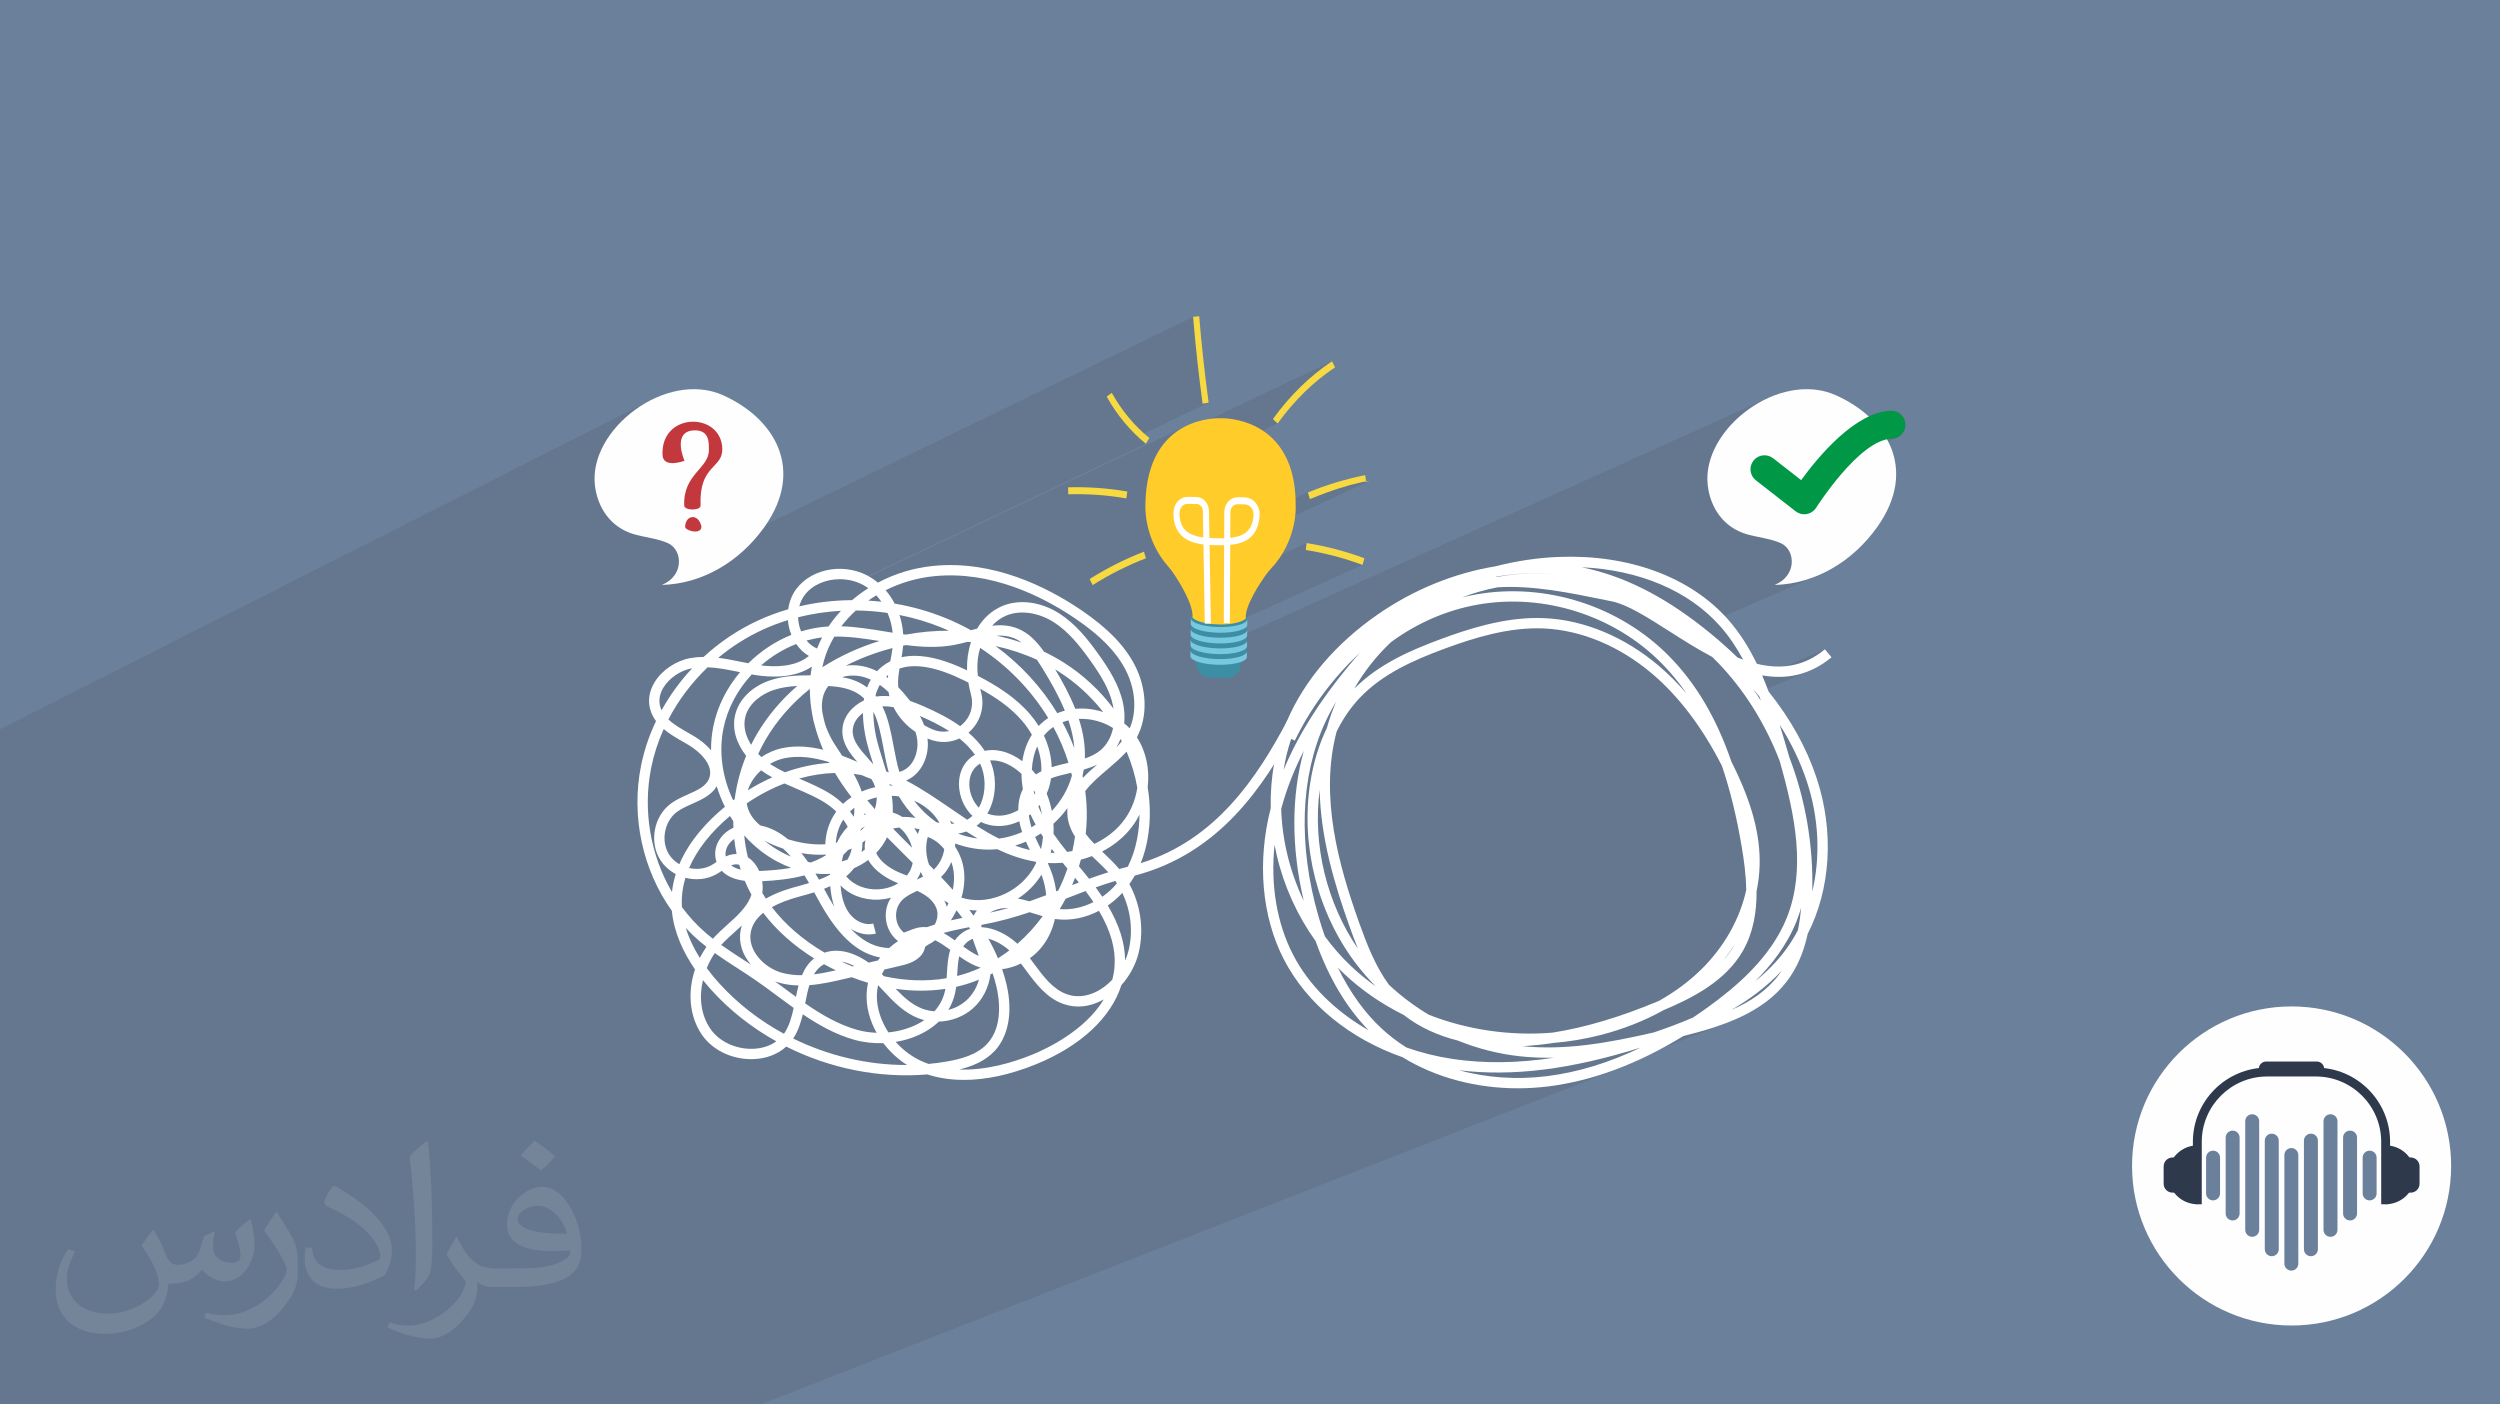 <?xml version="1.0" encoding="UTF-8"?>
<!DOCTYPE svg PUBLIC "-//W3C//DTD SVG 1.1//EN" "http://www.w3.org/Graphics/SVG/1.1/DTD/svg11.dtd">
<!-- Creator: CorelDRAW 2020 (64-Bit) -->
<svg xmlns="http://www.w3.org/2000/svg" xml:space="preserve" width="94.192mm" height="52.917mm" version="1.1" style="shape-rendering:geometricPrecision; text-rendering:geometricPrecision; image-rendering:optimizeQuality; fill-rule:evenodd; clip-rule:evenodd"
viewBox="0 0 9404.92 5283.66"
 xmlns:xlink="http://www.w3.org/1999/xlink"
 xmlns:xodm="http://www.corel.com/coreldraw/odm/2003">
 <defs>
  <style type="text/css">
   <![CDATA[
    .fil13 {fill:#009846}
    .fil0 {fill:#6B809B}
    .fil7 {fill:#FEFEFE;fill-rule:nonzero}
    .fil12 {fill:#F7D941;fill-rule:nonzero}
    .fil10 {fill:#78C9DF;fill-rule:nonzero}
    .fil9 {fill:#3B8EA4;fill-rule:nonzero}
    .fil4 {fill:#2E394C;fill-rule:nonzero}
    .fil5 {fill:#6B809B;fill-rule:nonzero}
    .fil8 {fill:#C3383C;fill-rule:nonzero}
    .fil3 {fill:#FEFEFE;fill-rule:nonzero}
    .fil11 {fill:#FFCC29;fill-rule:nonzero}
    .fil6 {fill:white;fill-rule:nonzero}
    .fil1 {fill:#2B2A29;fill-opacity:0.102}
    .fil2 {fill:#FEFEFE;fill-opacity:0.102}
   ]]>
  </style>
 </defs>
 <g id="Layer_x0020_1">
  <polygon class="fil0" points="-0,0 9404.92,0 9404.92,5283.66 -0,5283.66 "/>
  <polygon class="fil1" points="-0,4692.19 -0,4688.91 -0,4688.02 -0,4686.44 -0,4682.29 -0,4682.07 -0,4681.63 -0,4681.35 -0,4681.33 -0,4678.58 -0,4678.53 -0,4678.17 -0,4678.03 -0,4677.8 -0,4676.6 -0,4676.01 -0,4673.16 -0,4670.48 -0,4669.68 -0,4667.92 -0,4667.05 -0,4666.53 -0,4665.04 -0,4663.11 -0,4662.11 -0,4662.05 -0,4659.91 -0,4656.26 -0,4654.8 -0,4652.56 -0,4651.88 -0,4650.53 -0,4650.05 -0,4648.04 -0,4644.19 -0,4642.89 -0,4640.22 -0,4638.47 -0,4637.53 -0,4636.25 -0,4629.12 -0,4628.84 -0,4628.61 -0,4625.64 -0,4624.73 -0,4624.16 -0,4622.43 -0,4622.2 -0,4620.16 -0,4619.67 -0,4618.02 -0,4617.7 -0,4617.33 -0,4612.64 -0,4610.69 -0,4610.21 -0,4610.02 -0,4608.04 -0,4605.72 -0,4599.21 -0,4597.83 -0,4590.73 -0,4587.59 -0,4585.15 -0,4583.66 -0,4581.74 -0,4577.86 -0,4571.05 -0,4569.58 -0,4568.89 -0,4565.08 -0,4563.5 -0,4563.07 -0,4561.49 -0,4560.38 -0,4559.74 -0,4559.07 -0,4557.37 -0,4556.98 -0,4556.82 -0,4553.88 -0,4548.77 -0,4548.72 -0,4544.56 -0,4544.17 -0,4541.54 -0,4541.11 -0,4539.09 -0,4536.34 -0,4531.92 -0,4530.96 -0,4530.17 -0,4529.91 -0,4525.97 -0,4525.5 -0,4524.76 -0,4523.91 -0,4523.28 -0,4522.48 -0,4520.21 -0,4519.56 -0,4519.32 -0,4519.01 -0,4518.83 -0,4517.46 -0,4516.29 -0,4515.32 -0,4513.89 -0,4513.14 -0,4512.79 -0,4506.55 -0,4506.17 -0,4506.13 -0,4504.48 -0,4504.38 -0,4500.6 -0,4497.83 -0,4497.63 -0,4497.02 -0,4496.24 -0,4496.13 -0,4495.62 -0,4495.29 -0,4494.11 -0,4493.92 -0,4490.68 -0,4489.8 -0,4489.3 -0,4489.17 -0,4488.32 -0,4487.62 -0,4483.93 -0,4482.23 -0,4481.72 -0,4479 -0,4476.07 -0,4476.02 -0,4474.47 -0,4473.08 -0,4471.15 -0,4470.47 -0,4467.76 -0,4465.37 -0,4465 -0,4464.81 -0,4462.76 -0,4462.46 -0,4462.11 -0,4461.51 -0,4460.41 -0,4458.5 -0,4454.83 -0,4454.1 -0,4452.74 -0,4451.73 -0,4451.24 -0,4450.22 -0,4448.56 -0,4445.57 -0,4439.65 -0,4439.32 -0,4437.51 -0,4437.46 -0,4436.31 -0,4436.19 -0,4436.1 -0,4435.4 -0,4430.46 -0,4428.85 -0,4428.02 -0,4427.76 -0,4427.71 -0,4427.5 -0,4421.93 -0,4419.02 -0,4417.29 -0,4415.48 -0,4412.89 -0,4412.47 -0,4410.74 -0,4409.75 -0,4403.81 -0,4400.34 -0,4392.66 -0,4391.51 -0,4388.64 -0,4385.8 -0,4383.96 -0,4374.72 -0,4374.52 -0,4372.14 -0,4372.11 -0,4371.03 -0,4370.66 -0,4369.24 -0,4369.2 -0,4366.29 -0,4366.24 -0,4365.53 -0,4365.26 -0,4357.61 -0,4356.38 -0,4355.07 -0,4351.18 -0,4346.49 -0,4341.06 -0,4340.1 -0,4337.26 -0,4333.16 -0,4331.98 -0,4329.61 -0,4325.61 -0,4323.3 -0,4322.1 -0,4313.1 -0,4303.19 -0,4302.69 -0,4296.97 -0,4296.84 -0,4295.73 -0,4293.43 -0,4291.82 -0,4286.25 -0,4284.25 -0,4283.35 -0,4279.73 -0,4279.39 -0,4277.98 -0,4274.05 -0,4272.58 -0,4269.52 -0,4262.68 -0,4256.68 -0,4256.62 -0,4241.98 -0,4240.25 -0,4235.64 -0,4225.54 -0,4221.07 -0,4220.95 -0,4220.82 -0,4214.72 -0,4210 -0,4207.26 -0,4206.97 -0,4205.63 -0,4199.34 -0,4197.22 -0,4192.55 -0,4191.5 -0,4190.69 -0,4190.37 -0,4188.4 -0,4187.86 -0,4186.69 -0,4186 -0,4183.95 -0,4182.84 -0,4181.52 -0,4181.24 -0,4178.85 -0,4174.74 -0,4169.53 -0,4169.51 -0,4169.27 -0,4168.34 -0,4167.54 -0,4166.33 -0,4163.42 -0,4163.22 -0,4160.91 -0,4159.78 -0,4159.37 -0,4159.32 -0,4153.29 -0,4151.85 -0,4151.84 -0,4147.98 -0,4147.86 -0,4141.39 -0,4140.85 -0,4140.74 -0,4137.44 -0,4131.18 -0,4128.79 -0,4126.03 -0,4117.51 -0,4110.66 -0,4109.53 -0,4109.37 -0,4107.94 -0,4107.86 -0,4105.47 -0,4104.32 -0,4101.3 -0,4098.81 -0,4098.36 -0,4098.24 -0,4096.06 -0,4090.98 -0,4088.78 -0,4085.01 -0,4083.05 -0,4080.57 -0,4077.42 -0,4075.86 -0,4073.42 -0,4073.31 -0,4071.79 -0,4071.08 -0,4070.38 -0,4067.45 -0,4066.44 -0,4065.2 -0,4060.94 -0,4060.27 -0,4058.55 -0,4058.11 -0,4050.3 -0,4045.57 -0,4043.23 -0,4037.4 -0,4035.13 -0,4034.59 -0,4033.38 -0,4031.77 -0,4023.05 -0,4015.4 -0,4012.77 -0,4012.03 -0,4011.97 -0,4011.66 -0,4005.33 -0,4004.24 -0,4003.17 -0,3999.46 -0,3990.37 -0,3989.68 -0,3989.44 -0,3985.34 -0,3981.66 -0,3979.79 -0,3977.68 -0,3966.54 -0,3966.49 -0,3959.41 -0,3957.75 -0,3957.46 -0,3956.3 -0,3954.94 -0,3952.1 -0,3950.47 -0,3941.08 -0,3938.8 -0,3918.58 -0,3916.78 -0,3914.32 -0,3902.67 -0,3901.87 -0,3897.38 -0,3885.04 -0,3877.61 -0,3876.6 -0,3873.84 -0,3871.86 -0,3869.43 -0,3868.31 -0,3857.12 -0,3854.9 -0,3845.42 -0,3841.45 -0,3840.56 -0,3838.38 -0,3835.69 -0,3835.33 -0,3834.65 -0,3828.53 -0,3827.99 -0,3827.82 -0,3826.43 -0,3824.12 -0,3817.3 -0,3798.55 -0,3796.33 -0,3795.97 -0,3795.51 -0,3794.26 -0,3782.18 -0,3775.82 -0,3771.34 -0,3764.18 -0,3761.26 -0,3757.73 -0,3757.16 -0,3752.88 -0,3749.25 -0,3746.76 -0,3743.96 -0,3740.66 -0,3739.94 -0,3738.24 -0,3735.87 -0,3731.69 -0,3731.66 -0,3728.69 -0,3723.13 -0,3718.42 -0,3704.02 -0,3703.03 -0,3692.17 -0,3684.12 -0,3681.26 -0,3675.37 -0,3665.61 -0,3645.84 -0,3626.25 -0,3499.56 -0,3495.36 -0,3448.91 -0,3408.21 -0,3408.19 -0,3373.95 -0,3282.43 -0,3273.54 -0,3261.75 -0,3223.94 -0,3221.77 -0,3203.65 -0,3197.29 -0,3184.21 -0,3035.97 -0,3014.29 -0,2944.37 -0,2918.39 -0,2879.63 -0,2743.75 2446.81,1506.17 2427.14,1516.92 2408.02,1528.7 2389.53,1541.43 2371.75,1555.07 2354.73,1569.53 2338.55,1584.79 2323.28,1600.76 2309.01,1617.38 2295.8,1634.61 2283.73,1652.36 2272.86,1670.59 2263.27,1689.24 2255.05,1708.25 2248.24,1727.55 2242.92,1747.09 2241.33,1755.49 2559.08,1596.12 2579.23,1589.6 2600.17,1586.62 2621.27,1587.14 2641.85,1591.13 2661.24,1598.57 2678.79,1609.42 2693.84,1623.66 2705.72,1641.26 2713.76,1662.16 2717.31,1686.36 2716.85,1699.87 2714.46,1711.53 2710.41,1721.74 2704.99,1730.9 2698.48,1739.39 2691.17,1747.61 2683.32,1755.95 2675.23,1764.81 2667.18,1774.58 2659.45,1785.66 2652.33,1798.43 2646.08,1813.28 2641.01,1830.64 2637.38,1850.86 2635.48,1874.36 2635.59,1901.52 2633.22,1908.16 2626.44,1912.9 2414.56,2017.03 2417.98,2017.78 2426.18,2019.49 2434.4,2021.2 2442.4,2022.86 2596.9,1947.01 2604.94,1945.41 2612.85,1946.24 2619.44,1949.04 2624.79,1953.15 2628.97,1957.95 2632.08,1962.79 2634.19,1967.03 2635.4,1970.05 2635.78,1971.2 2637.57,1975.48 2638.5,1979.78 2638.52,1983.99 2637.58,1987.95 2635.64,1991.54 2632.66,1994.64 2628.6,1997.09 2522.7,2048.87 2523.36,2049.25 2531.87,2056.28 2539.1,2064.59 2544.99,2074.01 2549.5,2084.31 2552.56,2095.32 2554.09,2106.83 2554.06,2118.63 2552.4,2130.55 2551.54,2133.58 4488.5,1191.97 4489.35,1202.17 4490.21,1212.38 4491.09,1222.61 4491.99,1232.83 4492.91,1243.06 4493.85,1253.28 4494.8,1263.52 4495.76,1273.75 4496.75,1283.99 4497.76,1294.23 4498.78,1304.47 4499.82,1314.7 4500.88,1324.94 4501.95,1335.18 4503.04,1345.41 4504.15,1355.64 4505.28,1365.87 4506.43,1376.1 4507.59,1386.32 4508.76,1396.54 4509.96,1406.75 4511.17,1416.95 4512.4,1427.15 4513.65,1437.34 4514.9,1447.53 4516.18,1457.7 4517.48,1467.88 4518.79,1478.03 4520.12,1488.19 4521.46,1498.32 4522.82,1508.46 4524.2,1518.57 4546.82,1514.52 4279.42,1641.94 4289.15,1650.91 4299.79,1660.24 4310.6,1669.24 3218.48,2188.42 3223.17,2189.91 3224.84,2190.58 4467.05,1600.25 4453.77,1606.9 4440.47,1614.56 4427.27,1623.28 4414.26,1633.15 4401.54,1644.23 4393.35,1652.45 5011.01,1359.2 4995.51,1369.77 4980.2,1380.75 4965.1,1392.14 4950.21,1403.94 4935.52,1416.15 4921.05,1428.76 4906.79,1441.77 4892.76,1455.18 4878.94,1468.98 4865.35,1483.16 4851.99,1497.74 4838.86,1512.71 4825.96,1528.05 4813.3,1543.77 4800.89,1559.87 4788.71,1576.34 4806.32,1593.08 4314.97,1824.54 4313.06,1836.97 4310.33,1865.97 4309.13,1897.01 4309.04,1898.47 4308.9,1902.71 4308.87,1909.51 4309.12,1918.66 4309.83,1929.95 4310.6,1937.57 4447.41,1873.54 4438.39,1878.96 4430.48,1886.18 4423.92,1894.99 4418.92,1905.15 4415.68,1916.39 4415.65,1916.69 4455.98,1897.85 4450.89,1900.91 4446.43,1905 4442.71,1909.98 4439.89,1915.73 4438.05,1922.09 4437.34,1928.94 4437.5,1938.62 4438.25,1947.69 4439.61,1956.19 4441.58,1964.12 4442.02,1965.38 4636.81,1874.69 4632.41,1877 4628.22,1879.8 4624.26,1883.09 4620.56,1886.85 4617.2,1891.01 4614.24,1895.47 4611.71,1900.21 4609.61,1905.2 4607.94,1910.4 4606.75,1915.78 4606.58,1917.06 4645.3,1899.05 4642.94,1900.29 4640.69,1901.8 4638.58,1903.57 4636.59,1905.59 4634.78,1907.81 4633.2,1910.21 4631.84,1912.75 4630.71,1915.43 4629.82,1918.22 4629.18,1921.1 4628.78,1924.08 4628.64,1927.11 4628.36,1987.81 4920.15,1852.83 4927.94,1877.5 4958.28,1865.3 4986.67,1854.55 5013.03,1845.2 5037.28,1837.15 5059.37,1830.32 5079.23,1824.64 5096.78,1820.02 5111.96,1816.39 5124.7,1813.66 5134.93,1811.77 5142.57,1810.61 5147.57,1810.13 5149.85,1810.23 5149.34,1810.84 4631.79,2049.36 4638.29,2048.59 4648.31,2046.91 4658.1,2044.71 4667.57,2041.94 4676.7,2038.52 4605.06,2071.52 4604.53,2185.29 4915.48,2043.04 4912.3,2069.02 4925.85,2071.25 4939.38,2073.66 4952.9,2076.25 4966.4,2078.99 4979.87,2081.92 4993.33,2085.01 5006.75,2088.28 5020.14,2091.7 5033.5,2095.31 5046.83,2099.07 5060.11,2103.01 5073.35,2107.1 5086.55,2111.36 5099.7,2115.79 5112.8,2120.38 5125.84,2125.13 4639.01,2345.52 4652.47,2342.77 4665.79,2338.6 4675.45,2334.36 4624.72,2357.31 4627.18,2357.13 4633.44,2356.24 4692.43,2329.55 4690.19,2335.78 4683.92,2341.53 4674.06,2346.65 4600.04,2380.13 4606.97,2380.04 4626.93,2378.56 4645.01,2375.99 4660.77,2372.46 4673.8,2368.07 4605.73,2398.82 4606.72,2398.81 4626.68,2397.33 4632.74,2396.47 4691.92,2369.76 4689.68,2375.99 4683.41,2381.73 4673.55,2386.86 4599.35,2420.34 4605.44,2420.26 6653.38,1496.49 6633.23,1506.17 6613.57,1516.92 6594.45,1528.7 6575.96,1541.43 6558.17,1555.07 6541.15,1569.53 6524.97,1584.79 6509.71,1600.76 6495.44,1617.38 6482.23,1634.61 6470.15,1652.36 6459.29,1670.59 6449.7,1689.24 6441.47,1708.25 6434.66,1727.55 6429.35,1747.09 6425.6,1766.8 6423.51,1786.62 6423.19,1803.7 6612.29,1719.4 6621.62,1715.33 6631.48,1713.16 6641.58,1712.89 6651.61,1714.56 6661.29,1718.23 6670.3,1723.91 6672.82,1725.88 7039.15,1562.88 7051.76,1557.9 7064.41,1553.7 7077.08,1550.29 7089.75,1547.76 7102.4,1546.13 7115.02,1545.45 7125.64,1546.4 7135.56,1549.34 7144.55,1554.1 7152.41,1560.43 7158.93,1568.15 7163.89,1577.02 7167.07,1586.87 7168.27,1597.46 7167.32,1608.09 7164.37,1618 7159.62,1627 7153.29,1634.85 7145.57,1641.38 7136.7,1646.34 7006.4,1703.89 6996.95,1711.61 6973.41,1733.51 6950.68,1756.9 6929.05,1781.02 6908.83,1805.13 6890.32,1828.48 6873.82,1850.32 6859.63,1869.89 6848.05,1886.45 6839.39,1899.25 6833.93,1907.53 6831.99,1910.56 6829.1,1914.48 6821.73,1922.18 6813.23,1928.08 6607.17,2018.35 6612.6,2019.49 6620.83,2021.2 6629.08,2022.91 6637.34,2024.66 6645.56,2026.48 6653.72,2028.41 6661.8,2030.46 6669.77,2032.67 6677.61,2035.07 6685.3,2037.69 6692.79,2040.56 6700.08,2043.71 6709.79,2049.25 6718.29,2056.28 6725.52,2064.59 6731.42,2074.01 6735.92,2084.31 6738.98,2095.32 6740.53,2106.83 6740.5,2118.63 6738.83,2130.55 6735.46,2142.39 6730.34,2153.93 6723.4,2164.99 6714.59,2175.37 6703.84,2184.87 6691.08,2193.3 6676.27,2200.46 6690.4,2199.88 6704.47,2198.83 6718.47,2197.33 6732.4,2195.4 6746.25,2193.01 6760.01,2190.18 6773.68,2186.93 6787.23,2183.24 6800.68,2179.15 6814.02,2174.64 6827.23,2169.71 6840.31,2164.38 6449.87,2332.95 6460.34,2343.76 6471.63,2356.14 6477.88,2363.34 6484.01,2370.64 6490.01,2378.03 6495.9,2385.52 6501.65,2393.1 6507.28,2400.76 6512.8,2408.5 6518.2,2416.33 6523.49,2424.23 6528.68,2432.22 6533.75,2440.27 6538.72,2448.39 6543.58,2456.58 6548.35,2464.84 6553.01,2473.15 6557.58,2481.52 6482.4,2513.6 6483.4,2514.7 6491.78,2524.04 6500.05,2533.49 6508.21,2543.06 6516.26,2552.73 6524.2,2562.5 6532.02,2572.39 6537.58,2579.59 6629.13,2540.74 6632.87,2541.31 6865.28,2442.7 6850.05,2454.59 6834.69,2465.17 6819.2,2474.45 6803.58,2482.49 6787.84,2489.34 6657.59,2544.56 6662.36,2545.08 6678.97,2546.11 6695.55,2546.34 6712.11,2545.71 6728.63,2544.21 6745.11,2541.79 6761.53,2538.42 6777.9,2534.05 6794.2,2528.65 6810.42,2522.19 6608.29,2607.66 6610.07,2609.81 6613.11,2613.49 6616.12,2617.18 6619.12,2620.86 6619.84,2622.82 6620.55,2624.78 6621.27,2626.73 6621.97,2628.69 6622.68,2630.65 6623.39,2632.59 6624.09,2634.56 6624.79,2636.52 6588.46,2651.85 6590.57,2655.11 6597.37,2665.88 6604.06,2676.76 6610.63,2687.71 6617.08,2698.75 6623.42,2709.89 6629.64,2721.11 6635.73,2732.42 6641.71,2743.81 6643.75,2747.79 6695.1,2726.28 6703.24,2739.29 6711.14,2752.34 6718.82,2765.45 6726.27,2778.61 6733.48,2791.82 6740.47,2805.08 6747.22,2818.39 6753.74,2831.75 6760.03,2845.16 6766.09,2858.62 6771.91,2872.13 6777.51,2885.68 6782.86,2899.29 6787.99,2912.94 6792.89,2926.63 6797.54,2940.38 6801.69,2953.34 6805.62,2966.34 6809.31,2979.38 6812.78,2992.44 6816,3005.53 6819.01,3018.64 6821.77,3031.77 6824.32,3044.92 6826.62,3058.07 6828.71,3071.23 6830.57,3084.39 6832.2,3097.55 6833.59,3110.7 6834.77,3123.84 6835.72,3136.96 6836.45,3150.07 6836.95,3163.15 6837.22,3176.21 6837.28,3189.23 6837.1,3202.22 6836.71,3215.17 6836.09,3228.07 6835.25,3240.93 6834.19,3253.73 6832.92,3266.48 6831.41,3279.18 6829.69,3291.81 6827.74,3304.36 6825.59,3316.85 6823.21,3329.25 6820.61,3341.58 6817.8,3353.82 6744,3383.44 6739.48,3400.68 6734.34,3417.83 6728.75,3434.41 6775.61,3415.66 6774.58,3426.83 6773.42,3437.82 6772.12,3448.61 6770.68,3459.21 6769.12,3469.63 6767.42,3479.85 6765.61,3489.9 6763.65,3499.76 6758.7,3509.03 6753.58,3518.18 6748.3,3527.23 6742.88,3536.16 6737.29,3544.97 6731.56,3553.67 6725.66,3562.25 6719.61,3570.69 6713.22,3579.26 6706.68,3587.69 6700.01,3595.99 6693.21,3604.13 6686.27,3612.15 6679.21,3620.03 6672.02,3627.79 6664.72,3635.41 6657.3,3642.89 6649.77,3650.25 6642.13,3657.48 6634.39,3664.59 6626.54,3671.58 6618.6,3678.44 6610.56,3685.19 6604.01,3690.52 6703.16,3651.37 6701.81,3653.39 6700.45,3655.39 6699.07,3657.38 6697.67,3659.36 6696.26,3661.33 6694.83,3663.29 6693.41,3665.24 6691.96,3667.18 6683.23,3678.27 6674.13,3688.93 6664.66,3699.15 6654.84,3708.95 6644.67,3718.37 6634.17,3727.4 6623.34,3736.05 6612.21,3744.35 6600.78,3752.3 6589.04,3759.92 6577.03,3767.22 6564.75,3774.22 6552.22,3780.92 6539.43,3787.34 6526.4,3793.5 6513.15,3799.41 6094.2,3964.05 6099.96,3962.45 6124.05,3955.49 6148.39,3948.21 6172.99,3940.61 6161.75,3945.96 6150.52,3951.17 6139.3,3956.26 6128.07,3961.22 6116.86,3966.07 6105.66,3970.78 6094.45,3975.36 6083.26,3979.82 5804.55,4089.27 5808.15,4088.9 5815.2,4088.12 5822.26,4087.28 5837.95,4085.24 5853.67,4082.94 5864.12,4081.24 6332.68,3897.43 6346.78,3893.87 6360.86,3890.23 6374.92,3886.5 6388.94,3882.66 6402.92,3878.71 6416.84,3874.62 6430.68,3870.41 6444.46,3866.05 6458.14,3861.53 6471.72,3856.84 6485.19,3851.99 6498.54,3846.94 5939.83,4065.9 5948.39,4063.84 5964.25,4059.77 5980.13,4055.46 5996.02,4050.89 6011.93,4046.07 6027.85,4041 6043.79,4035.68 6059.75,4030.12 6075.72,4024.3 6091.7,4018.23 2860.24,5283.66 2832.58,5283.66 2798.97,5283.66 2774.63,5283.66 2763.02,5283.66 2753.8,5283.66 2736.36,5283.66 2687.41,5283.66 2673.91,5283.66 2671.77,5283.66 2630.64,5283.66 2595.38,5283.66 2571.11,5283.66 2569.6,5283.66 2544.86,5283.66 2527.99,5283.66 2507.73,5283.66 2415.08,5283.66 2414.72,5283.66 2414.29,5283.66 2413.26,5283.66 2413.25,5283.66 2413.23,5283.66 2413.18,5283.66 2402.66,5283.66 2340.74,5283.66 2336.98,5283.66 2325.62,5283.66 2289.18,5283.66 2283.48,5283.66 2283.23,5283.66 2198.5,5283.66 2189.47,5283.66 2140.61,5283.66 2108.18,5283.66 2065.18,5283.66 2020.51,5283.66 2009.76,5283.66 1780.07,5283.66 1675.72,5283.66 1665.63,5283.66 1417,5283.66 1333.25,5283.66 1124.45,5283.66 1113.12,5283.66 1091.07,5283.66 1054.22,5283.66 968.14,5283.66 864.35,5283.66 819.76,5283.66 807.37,5283.66 764.6,5283.66 762.97,5283.66 727.49,5283.66 718.61,5283.66 700.98,5283.66 610.67,5283.66 598.72,5283.66 589.3,5283.66 529.36,5283.66 525.11,5283.66 521.37,5283.66 518.79,5283.66 484.62,5283.66 434.9,5283.66 432.78,5283.66 421.23,5283.66 406.21,5283.66 391.67,5283.66 382.11,5283.66 350.85,5283.66 315.05,5283.66 290.22,5283.66 283.18,5283.66 279.85,5283.66 236.49,5283.66 210.99,5283.66 196.6,5283.66 179.17,5283.66 172.85,5283.66 169.64,5283.66 165.41,5283.66 155.94,5283.66 140.03,5283.66 123.78,5283.66 88.91,5283.66 83.59,5283.66 83.39,5283.66 78.41,5283.66 64.74,5283.66 62.65,5283.66 57.65,5283.66 43.93,5283.66 42.44,5283.66 20.19,5283.66 17.44,5283.66 -0,5283.66 -0,5283.15 -0,5280.76 -0,5279.49 -0,5268.72 -0,5265.45 -0,5265.19 -0,5259.06 -0,5257.25 -0,5257.11 -0,5254.81 -0,5250.43 -0,5248.55 -0,5241.67 -0,5231.22 -0,5229.94 -0,5221.32 -0,5221.19 -0,5220.47 -0,5215.31 -0,5214.55 -0,5207.38 -0,5206.02 -0,5205.98 -0,5204.33 -0,5201.69 -0,5201.4 -0,5200.56 -0,5199.14 -0,5193.77 -0,5191.04 -0,5182.08 -0,5178.62 -0,5176.43 -0,5174.23 -0,5173.24 -0,5169.28 -0,5168.01 -0,5164.45 -0,5164.03 -0,5163.52 -0,5158.5 -0,5158.4 -0,5154.55 -0,5152.08 -0,5151.53 -0,5147.42 -0,5144.65 -0,5143.21 -0,5137.62 -0,5134.8 -0,5134.65 -0,5134.34 -0,5132.91 -0,5131.71 -0,5124.47 -0,5119.38 -0,5117.7 -0,5117.53 -0,5116.59 -0,5115.66 -0,5115.41 -0,5114.81 -0,5112.25 -0,5112.18 -0,5112.08 -0,5110.36 -0,5109.3 -0,5109.25 -0,5109.23 -0,5107.95 -0,5105.91 -0,5105.83 -0,5105.26 -0,5102.1 -0,5096.92 -0,5095.16 -0,5091.35 -0,5090.32 -0,5088.79 -0,5086.89 -0,5085.63 -0,5083.87 -0,5080.31 -0,5080.04 -0,5077.93 -0,5077.31 -0,5074.51 -0,5074.15 -0,5074.11 -0,5072.28 -0,5067.49 -0,5064.79 -0,5061.96 -0,5060.49 -0,5060.46 -0,5059.59 -0,5055.95 -0,5049.64 -0,5049.11 -0,5048.06 -0,5046.4 -0,5039.57 -0,5038.68 -0,5035.48 -0,5030.26 -0,5028.99 -0,5028.61 -0,5026.39 -0,5022.76 -0,5020.52 -0,5018.65 -0,5017.57 -0,5014.17 -0,5013.89 -0,5010.21 -0,5009.71 -0,5008.59 -0,5008.34 -0,5008.03 -0,5007.58 -0,5003.81 -0,4999.07 -0,4996.76 -0,4996.19 -0,4992.12 -0,4987.76 -0,4983.68 -0,4978.89 -0,4976.13 -0,4970.81 -0,4969.46 -0,4968.09 -0,4967.66 -0,4967.5 -0,4966.87 -0,4965.65 -0,4965.64 -0,4964.53 -0,4962.66 -0,4956 -0,4953.59 -0,4951.62 -0,4948.91 -0,4944.9 -0,4944.18 -0,4944.05 -0,4943.03 -0,4942.92 -0,4941.71 -0,4941.02 -0,4939.12 -0,4927.62 -0,4925.05 -0,4923.61 -0,4921.93 -0,4919.34 -0,4918.26 -0,4918.05 -0,4917.26 -0,4913.02 -0,4910.54 -0,4909.16 -0,4908.37 -0,4907.54 -0,4905.35 -0,4904.43 -0,4898.34 -0,4897.51 -0,4897.09 -0,4893.6 -0,4871.89 -0,4869.87 -0,4867.66 -0,4863.03 -0,4861.52 -0,4860.51 -0,4857.73 -0,4856.68 -0,4851.71 -0,4850.7 -0,4846.9 -0,4846.57 -0,4846.03 -0,4842.79 -0,4841.88 -0,4839.01 -0,4835.3 -0,4834.55 -0,4831.17 -0,4829.09 -0,4828.38 -0,4828.37 -0,4825.32 -0,4823.06 -0,4821 -0,4820.44 -0,4820.43 -0,4815.09 -0,4814.74 -0,4813.7 -0,4811.8 -0,4808.95 -0,4801.44 -0,4800.44 -0,4798.91 -0,4798.57 -0,4798.5 -0,4798.36 -0,4795.74 -0,4794.71 -0,4792.94 -0,4787.26 -0,4784.8 -0,4784.76 -0,4780.91 -0,4777.84 -0,4774.97 -0,4769.95 -0,4768.86 -0,4768.04 -0,4767.14 -0,4766.05 -0,4764.17 -0,4760.27 -0,4754.83 -0,4752.31 -0,4746.79 -0,4746.56 -0,4746.21 -0,4745.9 -0,4743.44 -0,4740.53 -0,4740.49 -0,4740.19 -0,4739.76 -0,4735.49 -0,4735.14 -0,4734.79 -0,4734.03 -0,4733.74 -0,4729.91 -0,4729.29 -0,4726.04 -0,4722.32 -0,4720.81 -0,4720.76 -0,4720.71 -0,4720.48 -0,4720.08 -0,4719.36 -0,4717.46 -0,4717.44 -0,4714.17 -0,4713.89 -0,4712.96 -0,4710.92 -0,4710.8 -0,4710.63 -0,4710.58 -0,4710.12 -0,4710.08 -0,4710.04 -0,4708.1 -0,4707.59 -0,4703.6 -0,4702.4 -0,4701.82 -0,4700.71 -0,4699.53 -0,4698.81 -0,4696.67 -0,4695.99 -0,4695.81 -0,4694.74 -0,4694.58 "/>
  <path class="fil2" d="M578.49 4627.69c17.95,27.21 29.6,53.36 40.96,82.43 8.45,16.91 12.93,48.09 52.57,48.09 11.61,0 28.28,-3.42 43.06,-11.61 16.63,-8.73 29.32,-21.94 35.94,-42l15.85 -53.36 38.57 -19.02 2.64 2.64c-5.27,20.09 -6.59,39.36 -6.59,54.43 0,44.63 38.57,61.56 69.22,61.56 17.95,0 34.09,-8.73 34.09,-25.11 0,-21.13 -8.98,-57.06 -20.62,-89.29 17.95,-17.95 35.94,-35.94 56.53,-50.47l3.17 1.6c8.98,38.04 14,75.56 14,100.66 0,24.57 -10.83,51.79 -19.81,69.49 -18.49,34.87 -51.25,62.62 -90.87,62.62 -30.1,0 -63.65,-15.07 -86.66,-43.06l-1.32 0c-21.66,26.96 -55.22,51.25 -108.86,51.25l-16.63 0c-2.64,35.41 -10.29,60.49 -21.94,82.95 -31.95,62.34 -126.81,106.47 -216.1,106.47 -124.17,0 -186.51,-71.59 -186.51,-166.96 0,-58.91 19.27,-113.6 48.88,-152.42l24.29 10.04c-18.49,35.41 -30.91,68.68 -30.91,101.45 0,89.29 72.66,131.83 156.4,131.83 77.68,0 173.83,-49.41 191.28,-106.72 -6.59,-62.62 -30.1,-91.93 -66.04,-148.99 10.83,-19.02 24.83,-38.04 42.28,-58.38l3.17 0 0 0 0 0 -0.02 -0.09zm1432.13 -336.04c26.15,16.39 51.79,35.66 76.87,57.85 -14,19.81 -31.45,37.79 -53.11,53.64 -25.11,-20.34 -50.19,-37.79 -75.84,-56.27 17.42,-19.55 34.62,-38.29 52.04,-55.22l0 0 0 0 0 0 0 0 0 0 0.03 0zm13.47 244.11c-42.28,0 -76.87,27.75 -76.87,48.34 0,44.13 84.53,57.85 185.72,57.31 -12.68,-51.79 -57.06,-105.68 -108.86,-105.68l0.01 0.03zm-94.86 236.19c54.96,0 103.04,-1.6 139.74,-10.83 40.96,-10.29 75.56,-30.91 75.56,-45.17 0,-3.7 0,-8.19 -1.32,-11.89 -22.98,2.11 -49.41,2.11 -72.38,2.11 -74.49,0 -131.55,-16.91 -154.02,-58.66 -5.55,-11.61 -9.51,-24.57 -9.51,-39.36 0,-40.43 17.42,-79.79 48.09,-107 25.61,-22.45 53.89,-36.44 82.67,-36.44 52.04,0 93.51,41.75 122.57,107.54 15.85,35.94 26.68,77.4 26.68,129.72 0,34.87 -9.51,64.19 -31.17,85.85 -40.43,39.11 -114.92,53.89 -229.04,53.89l-51.79 0 0 0 -13.47 0c-28.28,0 -48.62,-5.02 -64.72,-17.42l-2.64 0c0.79,6.59 1.32,12.93 1.32,19.02 0,25.61 -8.45,58.38 -25.61,84.53 -50.72,75.3 -105.68,108.04 -153.24,108.04 -48.09,0 -107,-18.49 -160.11,-42.54l9.51 -18.49c17.17,7.13 40.96,11.89 73.7,11.89 85.85,0 198.66,-82.43 212.66,-163 -3.17,-6.59 -8.98,-15.32 -17.17,-24.57 -25.11,-29.85 -40.96,-54.68 -55.75,-80.83 12.68,-25.11 24.29,-45.17 35.13,-63.4l4.49 -0.53c36.72,74.77 69.99,117.55 144.23,117.55l11.61 0 0 0 53.89 0 0 0 0 0 0 0 0 0 0 0 0.09 0.01zm-371.98 79c6.34,-34.34 6.87,-72.91 6.87,-108.86l0 -53.36c0,-99.6 -12.68,-244.36 -22.98,-338.68 17.95,-19.27 43.06,-42 62.87,-57.31l5.81 1.6c13.47,118.62 16.63,256 16.63,383.06 0,33.3 -1.32,65.79 -4.49,89.55 -1.85,30.1 -19.27,52.83 -56.53,87.7l-8.19 -3.7zm-382.8 -157.19c1.85,46.77 24.83,83.49 105.15,83.49 49.93,0 92.19,-12.93 138.96,-35.13 8.45,-3.7 12.93,-8.73 12.93,-12.93 0,-29.32 -22.45,-68.15 -60.23,-103.55 -36.72,-33.3 -85.34,-62.62 -130.76,-82.18 -15.6,-6.59 -20.62,-13.47 -20.62,-20.09 0,-13.47 17.95,-41.75 32.77,-62.09l5.02 -0.53c52.04,27.21 110.17,67.64 153.24,112.53 39.11,41.47 63.4,83.49 63.4,129.19 0,33.81 -10.29,65.51 -26.96,95.11 -57.06,28.79 -117.83,50.72 -178.06,50.72 -73.17,0 -123.1,-34.34 -123.1,-114.92 0,-8.73 0,-22.19 3.17,-39.64l25.11 0 0 0 0 0 0 0 0 0 0 0 -0.02 0zm-132.37 -132.9l45.45 73.45c16.63,27.21 32.23,56.81 32.23,103.55l0 59.7c0,48.34 -30.91,100.13 -80.83,151.38 -39.11,34.62 -73.7,49.41 -105.68,49.41 -47.55,0 -101.98,-14.79 -164.85,-41.75l7.13 -18.49c19.81,5.27 42.79,9.77 71.06,9.77 90.36,-0.53 182.8,-66.57 225.08,-147.15 5.02,-9.26 6.87,-17.95 6.87,-24.04 0,-9.26 -5.02,-19.55 -8.98,-28.79 -22.98,-43.31 -48.62,-82.95 -76.87,-119.68 14.79,-23.25 29.6,-45.7 45.7,-67.9l3.7 0.53 0 0 0 0 0 0 0 0 0 0 -0.02 0.01z"/>
  <g id="_2154358111552">
   <path class="fil3" d="M9221.09 4386.32c0,331.48 -268.71,600.19 -600.19,600.19 -331.47,0 -600.18,-268.71 -600.18,-600.19 0,-331.47 268.71,-600.18 600.18,-600.18 331.48,0 600.19,268.71 600.19,600.18z"/>
   <path class="fil4" d="M8267.09 4530.31c-61.17,0 -110.74,-49.58 -110.74,-110.75 0,-61.16 49.57,-110.74 110.74,-110.74l0 221.49z"/>
   <path class="fil4" d="M8175.17 4486.7l-2.2 0c-18.38,0 -33.42,-15.05 -33.42,-33.43l0 -65.47c0,-18.38 15.04,-33.43 33.42,-33.43l2.2 0c18.38,0 33.42,15.05 33.42,33.43l0 65.47c0,18.38 -15.04,33.43 -33.42,33.43z"/>
   <path class="fil4" d="M8974.73 4530.31c61.17,0 110.74,-49.58 110.74,-110.75 0,-61.16 -49.57,-110.74 -110.74,-110.74l0 221.49z"/>
   <path class="fil4" d="M9066.66 4486.7l2.2 0c18.38,0 33.42,-15.05 33.42,-33.43l0 -65.47c0,-18.38 -15.04,-33.43 -33.42,-33.43l-2.2 0c-18.38,0 -33.43,15.05 -33.43,33.43l0 65.47c0,18.38 15.05,33.43 33.43,33.43z"/>
   <path class="fil4" d="M8991.44 4529.06l-13.78 1.25 -19.65 0 0 -234.71c0,-135.56 -110.29,-245.86 -245.87,-245.86l-183.3 0c-135.57,0 -245.88,110.29 -245.88,245.86l0 234.71 -17.05 0 -16.37 -1.38 0 -233.34c0,-154 125.29,-279.28 279.3,-279.28l183.3 0c154.01,0 279.3,125.28 279.3,279.28l0 233.47z"/>
   <path class="fil4" d="M8743.53 4036.33l-246.08 0 0 -15.09c0,-15.38 12.48,-27.86 27.86,-27.86l190.36 0c15.38,0 27.86,12.48 27.86,27.86l0 15.09z"/>
   <path class="fil5" d="M8619.97 4779.95l0 0c-14.5,0 -26.25,-11.75 -26.25,-26.25l0 -408.53c0,-14.5 11.75,-26.25 26.25,-26.25l0 0c14.5,0 26.25,11.75 26.25,26.25l0 408.53c0,14.5 -11.75,26.25 -26.25,26.25z"/>
   <path class="fil5" d="M8546.34 4725.81l0 0c-14.5,0 -26.25,-11.74 -26.25,-26.25l0 -408.52c0,-14.5 11.75,-26.25 26.25,-26.25l0 0c14.5,0 26.26,11.75 26.26,26.25l0 408.52c0,14.51 -11.76,26.25 -26.26,26.25z"/>
   <path class="fil5" d="M8472.73 4652.82l0 0c-14.51,0 -26.25,-11.76 -26.25,-26.25l0 -408.53c0,-14.5 11.74,-26.25 26.25,-26.25l0 0c14.5,0 26.25,11.75 26.25,26.25l0 408.53c0,14.49 -11.75,26.25 -26.25,26.25z"/>
   <path class="fil5" d="M8399.11 4591.28l0 0c-14.5,0 -26.25,-11.75 -26.25,-26.25l0 -285.48c0,-14.5 11.75,-26.25 26.25,-26.25l0 0c14.5,0 26.25,11.75 26.25,26.25l0 285.48c0,14.5 -11.75,26.25 -26.25,26.25z"/>
   <path class="fil5" d="M8325.47 4515.8l0 0c-14.5,0 -26.25,-11.75 -26.25,-26.25l0 -134.54c0,-14.5 11.75,-26.25 26.25,-26.25l0 0c14.5,0 26.25,11.75 26.25,26.25l0 134.54c0,14.5 -11.75,26.25 -26.25,26.25z"/>
   <path class="fil5" d="M8693.6 4725.81l0 0c14.49,0 26.25,-11.74 26.25,-26.25l0 -408.52c0,-14.5 -11.76,-26.25 -26.25,-26.25l0 0c-14.5,0 -26.26,11.75 -26.26,26.25l0 408.52c0,14.51 11.76,26.25 26.26,26.25z"/>
   <path class="fil5" d="M8767.23 4652.82l0 0c14.49,0 26.24,-11.76 26.24,-26.25l0 -408.53c0,-14.5 -11.75,-26.25 -26.24,-26.25l0 0c-14.51,0 -26.26,11.75 -26.26,26.25l0 408.53c0,14.49 11.75,26.25 26.26,26.25z"/>
   <path class="fil5" d="M8840.86 4591.28l0 0c14.5,0 26.25,-11.75 26.25,-26.25l0 -285.48c0,-14.5 -11.75,-26.25 -26.25,-26.25l0 0c-14.5,0 -26.25,11.75 -26.25,26.25l0 285.48c0,14.5 11.75,26.25 26.25,26.25z"/>
   <path class="fil5" d="M8914.48 4515.8l0 0c14.5,0 26.25,-11.75 26.25,-26.25l0 -134.54c0,-14.5 -11.75,-26.25 -26.25,-26.25l0 0c-14.5,0 -26.26,11.75 -26.26,26.25l0 134.54c0,14.5 11.76,26.25 26.26,26.25z"/>
  </g>
  <g id="_3022883530992">
   <path class="fil6" d="M3266.3 2259.4c16.5,1 32.98,2.43 49.44,4.29 -5.86,-8.5 -12.26,-16.54 -19.15,-24.03 -10.38,6.25 -20.48,12.83 -30.28,19.74zm-107.13 -80.47c-51.76,0 -102.33,20.61 -131.72,59.17 -9.51,12.48 -16.41,27.15 -20.54,42.96 64.46,-15.13 131.25,-22.92 198.55,-23.31 19.05,-16.28 39.46,-31.31 61.03,-44.96 -2.61,-1.89 -5.26,-3.7 -7.96,-5.45 -29.67,-19.2 -64.78,-28.41 -99.36,-28.41zm-156.76 143.19c0.43,13.76 2.76,27.71 7.03,41.32 1.29,4.07 2.73,8.04 4.29,11.89 30.27,-9.31 61.51,-15.43 93.21,-17.94 3.35,-0.27 6.71,-0.5 10.06,-0.69 13.8,-20.68 29.43,-40.37 46.65,-58.9 -54.78,2.96 -108.87,11.06 -161.25,24.32zm162.6 33.98c55.73,1.65 111.12,10.7 165.16,19.54 9.39,1.53 18.72,3.06 27.99,4.53 -2.69,-25.88 -9.29,-51.05 -19.25,-74.35 -39.54,-5.77 -79.38,-8.85 -119.05,-9.26 -20.25,18.38 -38.63,38.31 -54.85,59.53zm232.76 30.07c3.13,0.44 6.23,0.86 9.33,1.28 53.98,-9.91 108.53,-15.04 162.74,-14.68 -9.28,-4.16 -18.62,-8.17 -28.07,-12 -51.16,-20.79 -104.21,-36.53 -158.02,-47.23 7.61,23.17 12.38,47.6 14.02,72.63zm351.23 5.33c32.28,6.83 63.94,15.51 94.76,26.01 -9.28,-6.95 -19.18,-12.73 -29.86,-17 -20.74,-8.28 -42.45,-10.43 -64.89,-9.01zm-714.85 18.23c11.05,13.3 24.49,23.56 39.65,30.04 5.48,-14.28 11.78,-28.25 18.85,-41.9 -19.78,2.48 -39.35,6.47 -58.5,11.85zm-332.2 64.89c28.63,3.53 56.96,9.28 84.88,14.94 9.31,1.88 18.74,3.79 28.21,5.62 46.44,-45.79 101.83,-82.63 162.03,-106.87 -1.71,-4.3 -3.28,-8.72 -4.69,-13.24 -4.36,-13.89 -7.09,-28.1 -8.23,-42.27 -33.1,10.15 -65.35,22.42 -96.49,36.82 -59.89,27.69 -115.59,63.25 -165.71,104.99zm161.11 28.59c51.28,6.43 128.87,6.94 180.03,-35.48 -18.71,-10.92 -34.92,-26.23 -47.79,-45 -48.17,18.77 -93.06,46.33 -132.24,80.48zm275.72 -108.46c-17.15,28.72 -30.5,59.26 -39.37,91.15 -2.23,8.01 -4.18,16.12 -5.87,24.32 65.3,-41.74 137.73,-75.21 214.99,-98.77 -56.1,-9.1 -113.47,-17.64 -169.75,-16.7zm302.02 72.48c56.15,0 122.12,18.27 197.4,54.79 -0.06,-2.09 -0.14,-4.17 -0.21,-6.26 -0.79,-32.28 3.96,-66.96 14.88,-99.95 -0.03,-0.01 -0.05,-0.03 -0.07,-0.05 -4.38,-0.43 -8.79,-0.84 -13.17,-1.21 -16.49,4.34 -33.24,8.53 -49.88,11.64 -60.51,11.34 -121.4,8.19 -181.47,0.54 -3.61,0.69 -7.18,1.4 -10.79,2.14 -0.04,0.8 -0.12,1.6 -0.19,2.4 -1.21,13.91 -3.32,27.68 -5.71,41.2 15.46,-3.48 31.87,-5.23 49.22,-5.23zm-232.71 35.18c22.89,0 46.46,4.19 69.23,12.84 7.5,2.85 14.89,6.1 22.19,9.78 6.01,-6.44 12.64,-12.58 19.91,-18.35 9.39,-7.42 19.36,-13.81 29.91,-19.14 0.17,-0.94 0.35,-1.89 0.52,-2.83 3.01,-16.05 5.87,-31.35 7.7,-46.65 -1.9,0.48 -3.78,0.98 -5.68,1.47 -59.77,15.75 -116.77,37.58 -169.94,64.75 8.57,-1.24 17.31,-1.87 26.17,-1.87zm125.58 43.35c2.19,1.56 4.36,3.16 6.54,4.8 0.26,-3.86 0.6,-7.71 1,-11.54 -2.62,2.17 -5.14,4.42 -7.54,6.74zm-166.17 1.61c31.01,5.37 60.18,15.11 86.3,32.89 2.83,1.92 5.55,3.88 8.22,5.91 3.8,-10.12 8.42,-19.95 13.91,-29.39 -4.1,-1.9 -8.24,-3.63 -12.41,-5.22 -32.09,-12.19 -66.75,-13.16 -96.01,-4.19zm126.02 69.36c0.98,1.21 1.95,2.43 2.91,3.65 1.42,-0.22 2.83,-0.41 4.24,-0.59 15.28,-1.93 30.4,-2.03 45.27,-0.75 -1.32,-5.1 -2.44,-10.24 -3.34,-15.42 -10.93,-10.4 -21.82,-19.42 -32.79,-27.14 -7.21,12.55 -12.52,26.12 -16.29,40.24zm633.63 -165.33c25.99,12.38 51.09,26.2 75.15,41.42 72.89,46.12 136.08,105.43 186.79,173.01 -0.52,-3.35 -1.1,-6.74 -1.78,-10.09 -11.86,-58.98 -43.37,-111.72 -87.06,-172.79 -38,-53.12 -80.75,-107.11 -135.89,-142.2 -58.02,-36.92 -126.23,-46.64 -177.92,-25.38 -21.43,8.82 -39.47,22.28 -54.37,38.71 32.24,-3.79 64.5,-2.31 96.22,10.36 42.29,16.89 72.89,49.99 98.86,86.97zm-1323.13 62.45c-43.76,7.9 -86.23,36.43 -108.31,72.87 -10.43,17.21 -20.87,44.11 -11.25,74.43 1.2,3.79 2.65,7.46 4.31,11 31.44,-56.91 70.28,-110.21 115.25,-158.3zm1463.96 151.54c6.34,0 12.75,0.23 19.18,0.72 21.61,1.61 42.78,5.9 62.93,12.54 -46.5,-59.47 -103.42,-111.78 -168.57,-153 -3.96,-2.51 -7.97,-4.97 -12,-7.4 28.72,47.99 55.37,97.46 75.46,148.19 7.57,-0.71 15.25,-1.05 23.01,-1.05zm-322.6 -234.98c94.45,69.18 173.65,155.8 232.11,252.58 9.14,-3.79 18.62,-7.02 28.37,-9.61 -22.77,-55.56 -53.8,-109.95 -86.31,-162.53 -5.97,-9.66 -12.1,-19.33 -18.47,-28.76 -49.15,-22.6 -101.49,-39.88 -155.69,-51.68zm-66.67 111.99c71.44,37.15 142.04,81.37 195.94,144.04 12.25,14.26 23.23,29.23 32.84,44.68 2.22,-2.36 4.49,-4.66 6.83,-6.93 8.84,-8.57 18.53,-16.29 28.88,-23.1 -62.81,-103.4 -150.67,-194.66 -256.01,-263.87 -7.64,26.07 -10.97,52.96 -10.36,77.57 0.23,9.09 0.86,18.27 1.89,27.6zm-255.38 94.23c19.18,6.64 37.6,14.41 55.03,22.08 42.83,18.81 90.42,42.15 133.6,72.91 2.8,-2.06 5.52,-4.27 8.18,-6.62 31.23,-27.81 43.89,-70.21 32.98,-110.64 -4.31,-16.03 -7.69,-31.5 -10.13,-46.6 -5.71,-2.87 -11.42,-5.7 -17.1,-8.52 -101.59,-50.03 -182.75,-64.78 -242.06,-44.13 -3.97,23.27 -6.67,45.78 -4.73,68.19 0.05,0.65 0.11,1.29 0.18,1.94 13.14,13.4 26.29,28.55 39.57,45.56 1.48,1.9 2.99,3.83 4.5,5.84zm805.87 84.56c7.36,5.9 14.33,12.19 20.83,18.89 27.58,-64.71 22.01,-148.44 -16.44,-221.75 -35.36,-67.43 -95.13,-128.19 -188.06,-191.21 -124.59,-84.49 -317.88,-180.77 -531,-159.6 -65.03,6.46 -127.13,24.95 -182.87,52.83 13.14,15.3 24.55,32.24 34.05,50.42 65.02,11.01 129.15,29.01 190.68,54.02 33.15,13.47 65.27,28.91 96.18,46.11 7.71,-2.06 15.46,-4.07 23.21,-6 21.8,-36.95 53.36,-67.99 95.85,-85.46 64.16,-26.41 144,-15.73 213.56,28.54 60.72,38.65 106.36,96.07 146.65,152.38 40.3,56.34 79.53,118.09 93.54,187.72 4.96,24.73 6.13,49.47 3.8,73.12zm-752.73 6.77c9.87,5.98 20.31,11.25 31.19,15.71l2.11 0.86c20.06,8.02 41.02,9.8 60.83,5.69 -34.52,-22.1 -71.88,-40.14 -107.87,-55.97 -0.73,-0.31 -1.46,-0.63 -2.18,-0.94 5.9,10.91 11.33,22.5 15.92,34.65zm-477.26 -147.44c-30.4,1.71 -61.15,5.88 -89.99,15.64 -41.61,14.09 -91.01,47.42 -104.85,98.69 -9.91,36.76 0.48,74.2 21.29,107.12 6.68,-13.57 13.86,-26.91 21.53,-40.03 39.46,-67.46 91.06,-128.61 152.03,-181.42zm1216.25 199.25c-4.31,11.12 -9.51,21.68 -15.57,31.53 7.16,-7.34 13.94,-14.82 20.21,-22.54 -1.52,-3.01 -3.08,-6.01 -4.64,-9zm-218.48 -62.75c17.17,31.75 32.12,64.41 44.7,97.81 -2.59,-35.22 -10.5,-70.23 -22.17,-104.87 -7.74,1.92 -15.27,4.26 -22.54,7.06zm-1482.55 -10.67c20.56,19.51 47.87,35.18 74.62,50.51 7.63,4.36 15.2,8.72 22.56,13.1 22.66,13.52 45.41,31.52 63.38,52.54 -0.27,-30.34 2.52,-60.7 8.61,-90.55 15.3,-75.02 51.03,-144.77 100.47,-203.3 -1.66,-0.33 -3.3,-0.67 -4.96,-1 -40.19,-8.15 -78.91,-15.99 -116.99,-17.43 -59.84,57.31 -110.02,123.88 -147.68,196.13zm337.95 129.86c3.81,4.05 7.75,7.99 11.79,11.77 24.18,-16.19 51.24,-27.93 79.07,-33.66 51.13,-10.56 102.63,-6.25 153.37,6.17 -12.68,-29.6 -23,-59.27 -30.9,-88.81 -4.38,-14.27 -7.76,-28.77 -9.88,-43.26 -6.17,-32.77 -9.29,-65.17 -9.26,-96.84 -67.39,54.02 -123.91,118.24 -165.86,189.97 -10.41,17.8 -19.86,36.06 -28.34,54.66zm1206.27 -131.77c15.67,48.6 24.47,98.27 22.59,148.85 21.75,-7.32 41.66,-16.73 58.44,-30.65 24.01,-19.9 40.39,-49.62 47.64,-83.75 -29.92,-19.15 -65.7,-31.23 -103.07,-34.03 -8.62,-0.65 -17.17,-0.77 -25.59,-0.42zm-325.59 117.18c12.1,0 24.54,1.56 37.22,4.7 25.85,6.39 51.93,19.49 75.76,37.22 5.1,-35.29 16.57,-69.3 35.83,-99.53 -10.18,-18.13 -22.45,-35.69 -36.69,-52.24 -43.25,-50.35 -99.36,-88.43 -157.89,-120.72 1.05,4.34 2.15,8.75 3.35,13.18 14.73,54.74 -2.38,112.11 -44.68,149.75 -0.84,0.75 -1.69,1.5 -2.52,2.22 23.18,19.93 44.16,42.57 61.19,68.44 9.21,-2.03 18.69,-3.03 28.44,-3.03zm-565.09 21.19c19.36,7.2 38.51,15.15 57.44,23.42 -29.56,-33.66 -56.97,-69.49 -56.5,-117.08 0.51,-51.66 36.35,-92.59 80.69,-114.04 0.36,-2.49 0.77,-4.97 1.21,-7.45 -5.76,-5.51 -12.02,-10.62 -18.87,-15.28 -32.32,-22 -71.59,-29.14 -115.68,-31.56 -21.68,26.64 -27.25,60.98 -23,96.64 2.82,15.55 6.36,31.18 10.65,46.92 8.58,26.23 21,51.63 34.75,73.69 9.08,14.54 19.05,29.42 28.72,43.81 0.2,0.31 0.4,0.61 0.6,0.92zm78.4 -160.59c-22.29,16.42 -38.34,39.93 -38.61,67.32 -0.38,38.21 27.59,69.55 57.19,102.72 6.86,7.7 13.78,15.44 20.48,23.42 -1.58,-5.03 -3.16,-10.04 -4.73,-15.05 -3.36,-10.68 -6.7,-21.31 -9.91,-31.82 -11.88,-38.86 -24.24,-92.26 -24.41,-146.6zm680.86 85.24c18.06,38.7 28.05,79.21 29.1,118.56 19.93,-6.39 40.65,-11.16 61.14,-15.9 0.68,-0.17 1.35,-0.33 2.05,-0.47 -14.31,-46.34 -33.44,-91.49 -56.91,-134.81 -7.61,5.15 -14.69,10.89 -21.22,17.23 -5.08,4.91 -9.79,10.04 -14.15,15.38zm-607.85 -110.25c22.72,45.38 32.75,98.81 42.57,151.16 6.04,32.22 12.29,65.5 21.41,95.51 5.28,-1.45 10.43,-3.4 15.47,-5.9 40.4,-20 56.73,-72.19 52.03,-113.38 -1.24,-10.6 -3.54,-20.98 -6.67,-31.04 -36.04,-24.41 -64.67,-56.83 -82.79,-93.29 -13.94,-2.43 -27.99,-3.61 -42.01,-3.06zm-422.94 216.52c2.47,1.68 4.95,3.29 7.44,4.85 15.82,9.91 32.21,18.57 49.15,26.67 55.54,-19.84 111.81,-31.77 167.02,-35.32 -0.53,-1.03 -1.04,-2.03 -1.56,-3.04 -56.06,-17.38 -112.67,-25.8 -167.4,-14.54 -18.76,3.88 -37.38,11.3 -54.65,21.37zm437.64 28.49c3.14,1.19 6.27,2.43 9.39,3.66 -8.26,-29.33 -14.07,-60.31 -19.7,-90.33 -9.44,-50.32 -18.56,-98.97 -38.04,-138.78 -0.88,55.03 12.66,109.46 22.21,140.7 3.19,10.41 6.5,20.91 9.83,31.49 5.48,17.39 11.08,35.2 16.33,53.26zm547.74 -6.76c5.41,5.78 10.59,11.77 15.49,17.97 6.45,-4.36 13.19,-8.28 20.13,-11.79 1.29,-30.56 -4.02,-62.48 -15.38,-93.73 -12.49,27.15 -18.83,57.01 -20.24,87.55zm190.63 22.94c0.56,2.57 1.1,5.11 1.63,7.67 16.42,-17.45 34.88,-33.82 53.55,-49.85 -16.09,7.97 -33.1,13.98 -50.49,19.02 -1.28,7.79 -2.85,15.53 -4.68,23.16zm-721.88 36.62c2.96,0 5.92,0.04 8.88,0.14 -4.3,-2.01 -8.65,-3.96 -12.99,-5.85 0.44,1.91 0.87,3.79 1.29,5.71 0.94,0 1.89,0 2.83,0zm-487.26 -57.13c-14.41,12.91 -26.8,27.79 -36.13,43.87 -5.07,8.74 -10.12,19.3 -13.73,31.22 29.97,-18.59 60.67,-34.84 91.73,-48.6 -7.4,-4.07 -14.73,-8.37 -21.93,-12.87 -6.75,-4.21 -13.42,-8.79 -19.95,-13.63zm347.99 13.15c12.2,21.51 22.82,43.65 30.26,66.8 16.31,-7.18 33.46,-12.75 51.08,-16.57 -1.51,-4.73 -3.31,-9.37 -5.46,-13.99 -2.65,-5.68 -5.77,-11.27 -9.25,-16.77 -13.05,-4.61 -25.47,-9.8 -36.94,-14.8 -9.81,-1.89 -19.72,-3.43 -29.7,-4.66zm677.42 64.79c0.91,4.31 1.89,8.61 2.96,12.89 1.05,-1.65 2.05,-3.32 3.04,-5.03 -1.5,-3.27 -3.06,-6.55 -4.69,-9.77 -0.44,0.63 -0.88,1.26 -1.3,1.91zm-1060.65 -438.71c-52.72,56.8 -90.94,126.76 -106.41,202.58 -18.57,91 -3.68,187.06 36.48,270.98 1.92,-1.43 3.81,-2.83 5.75,-4.22 7.18,-55.39 21.58,-110.42 43.12,-163.14 -35.64,-45.53 -55.56,-101.56 -40.17,-158.58 15.14,-56.1 63.7,-102.96 129.89,-125.37 50.61,-17.13 103.7,-18.94 152.51,-18.78 0.06,-0.04 0.11,-0.08 0.17,-0.13 1.25,-11 2.9,-21.92 4.97,-32.67 -66.48,45.04 -156.89,40.33 -210.45,31.98 -5.29,-0.82 -10.59,-1.71 -15.88,-2.65zm178.08 391.84c1.53,0.65 3.07,1.31 4.61,1.96 38.96,16.68 79.25,33.94 116.11,57.59 15.51,9.98 30.67,21.94 44.7,35.51 9.77,-9.31 20.39,-17.74 31.69,-25.27 -11.83,-15.41 -23.28,-31.11 -34.25,-47.18 -9.88,-14.47 -19.19,-29.07 -27.91,-43.77 -44.37,1.21 -89.73,8.37 -134.97,21.17zm681.11 -56.31c-2.36,1.4 -4.69,2.89 -6.97,4.49 -25.95,18.42 -38.07,52.17 -32.43,90.27 4.1,27.63 16.76,52.81 34.5,70.89 3.31,-5.87 6.04,-11.63 8.28,-17.06 19.04,-46.2 17.6,-103.84 -3.37,-148.6zm-424.56 138.18c9.28,11.13 18.74,22.14 28.38,33.03 4.66,-14.46 7.26,-29.4 7.34,-44.31 -12.26,2.8 -24.22,6.55 -35.72,11.28zm674.9 -25.64c8.51,21.42 14.92,43.42 19.25,65.71 35.51,-37.86 62.17,-83.52 75.67,-133.08 -0.84,-3.56 -1.68,-7.13 -2.56,-10.7 -1.27,0.28 -2.53,0.57 -3.78,0.87 -25.38,5.85 -50.11,11.56 -72.24,20.02 -1.61,11.25 -4.03,22.36 -7.29,33.15 -2.45,8.16 -5.48,16.2 -9.05,24.03zm-31.26 48.95c1.61,3.98 3.29,7.95 5.01,11.84 2.71,6.08 5.55,12.12 8.51,18.09 -2.14,-12.1 -4.98,-24.13 -8.51,-36.04 -1.63,2.05 -3.29,4.07 -5.01,6.1zm-653.84 24.64c-0.16,2.49 -0.37,4.98 -0.62,7.45 1.72,-0.76 3.45,-1.49 5.19,-2.21 -1.53,-1.73 -3.06,-3.47 -4.57,-5.24zm461.91 1.65c1.89,0.77 3.77,1.5 5.69,2.15 32.19,10.74 68.84,6.9 103.19,-10.88 2.47,-1.29 4.89,-2.62 7.29,-3.98 -0.09,-29.1 5.71,-55.88 17.36,-78.93 -3.17,-18.97 -4.93,-38.29 -5.08,-57.6 -24.54,-23.03 -53.45,-40.09 -81.91,-47.15 -12.75,-3.15 -24.92,-4.21 -36.4,-3.22 23.77,54.08 24.73,120.11 2,175.24 -3.53,8.57 -7.6,16.73 -12.14,24.37zm-516.79 -7.62c5.05,6.43 9.82,13.1 14.21,19.93 1.44,-8.49 2.18,-17.01 2.19,-25.52 0,-2.83 -0.06,-5.62 -0.2,-8.4 -5.66,4.36 -11.07,9.05 -16.2,13.99zm203.53 20.26c11.42,0 22.85,0.86 34.01,2.54 2.99,0.44 5.96,0.94 8.98,1.45 -24.1,-24.24 -45.25,-51.49 -62.56,-81.12 -8.88,-1.24 -17.8,-1.94 -26.71,-2.15 3.02,21.05 4.5,42.15 3.73,63.03 12.55,3.7 24.59,9.2 35.88,16.34 2.22,-0.07 4.45,-0.09 6.67,-0.09zm7.55 -136.9c59.37,31.1 115.34,69.48 170.25,107.14 20.03,13.73 39.84,27.32 59.6,40.46 7.4,-4.24 13.92,-9.16 19.7,-14.5 -25.38,-24.03 -43.16,-58.04 -48.83,-96.15 -7.84,-52.86 10.24,-100.58 48.39,-127.64 3.18,-2.27 6.43,-4.36 9.77,-6.32 -16.2,-23.08 -36.04,-43.21 -58.11,-61.05 -35.46,16.51 -75.9,17.76 -114.17,2.5l-2.36 -0.96c-1.26,-0.51 -2.52,-1.05 -3.75,-1.57 0.07,0.71 0.17,1.4 0.23,2.11 7.44,64.77 -22.73,127.55 -73.35,152.63 -2.45,1.21 -4.9,2.31 -7.37,3.35zm114.62 157.22c3.68,0.7 7.34,1.36 10.98,1.94 -20.17,-35.76 -54.02,-65.34 -95.53,-83.28 23.7,31.44 52.47,58.97 84.54,81.35zm50.35 -6.61c1.96,4.02 3.79,8.11 5.49,12.25 3.87,-0.09 7.7,-0.3 11.52,-0.67 -5.69,-3.85 -11.38,-7.72 -17.01,-11.58zm297.03 -19.12c1.94,16.99 5.8,32.49 9.54,44.54 5.36,-3.17 10.62,-6.45 15.83,-9.91 -7.04,-12.75 -13.62,-25.75 -19.58,-39.13 -1.91,1.54 -3.82,3.03 -5.78,4.49zm-633.98 57.6c0.07,0.21 0.14,0.42 0.2,0.63 6.13,-5.45 11.95,-11.37 17.39,-17.67 -4.97,2.83 -9.83,5.92 -14.55,9.3 -0.97,2.6 -1.98,5.18 -3.05,7.75zm202.47 -9.64c5.01,6.91 9.58,14.3 13.71,22.11 1.74,-6.16 3.81,-12.26 6.22,-18.23 -6.72,-1.42 -13.34,-2.73 -19.93,-3.87zm164.63 20.26c23.89,8.98 48.68,15.3 73.85,18.65 -14.31,-8.58 -28.47,-17.46 -42.48,-26.55 -1.65,0.6 -3.3,1.16 -4.98,1.73 -8.79,2.85 -17.6,4.84 -26.39,6.17zm70.07 -29.19c27.79,17.53 55.74,33.85 84.26,48.05 30.14,-3.94 59.44,-12.38 87.04,-24.55 -4.66,-13.8 -8.21,-27.41 -10.62,-40.74 -41.92,19.83 -86.67,23.39 -126.81,9.95 -5.99,-2.01 -11.82,-4.48 -17.43,-7.35 -5.17,5.29 -10.68,10.18 -16.44,14.64zm-501.55 -23.35c-16.88,26.06 -26.14,56.55 -28.08,87.37 1.52,-0.33 3.02,-0.68 4.53,-1.03 4.3,-9.28 9.12,-18.11 14.43,-26.52 7.55,-11.94 16.26,-22.93 25.85,-32.85 -4.77,-9.3 -10.41,-18.34 -16.73,-26.97zm912.01 53.68c9.42,12.85 20.49,25.29 32.47,37.6 39.06,-18.39 73.64,-43.84 100.75,-75.41 33.33,-38.86 53.8,-86.9 60.88,-135.94 -8.02,-46.29 -21.65,-91.88 -40.37,-135.82 -22.27,24.54 -48.07,46.57 -73.31,68.12 -31.07,26.5 -61.21,52.23 -82.19,80.62 2.12,15.88 3.68,31.82 4.68,47.79 2.36,37.97 1.31,75.79 -2.92,113.05zm-1120.24 20.19c35.65,11.02 86.99,22.34 140.69,18.86 1.32,-43.38 14.85,-86.83 41.18,-122.93 -12.52,-12.19 -26.16,-22.97 -40.1,-31.91 -34.13,-21.94 -71.18,-37.79 -110.41,-54.6 -14.64,-6.24 -29.47,-12.61 -44.22,-19.35 -48.4,18.65 -96.16,43.69 -142.01,74.76 0.86,6.18 2.28,12.5 4.38,18.93 8.49,26.01 25.5,47.09 46.3,64.1 39.68,8.16 73.98,26.87 104.19,52.14zm395.31 -40.09c23.8,24.45 47.95,48.44 71.88,72.17 -2.61,-10.47 -6.45,-20.87 -11.48,-30.91 -9.31,-18.51 -21.8,-33.94 -36.31,-45.43 -8.24,0.84 -16.34,2.24 -24.09,4.17zm717.07 71.35c-0.14,0.72 -0.28,1.47 -0.42,2.21 0.63,-0.21 1.26,-0.41 1.89,-0.63 -0.49,-0.51 -0.98,-1.07 -1.47,-1.58zm-182.37 -39.77c6.69,15.27 14.18,30.35 21.99,45.85 3.77,-15.2 6.34,-30.86 7.69,-46.74 -2.73,-4.09 -5.41,-8.23 -8.05,-12.37 -7.06,4.66 -14.26,9.09 -21.63,13.26zm-75.15 32.42c18.06,6.62 36.45,12.24 55.31,16.67 -5.1,-10.38 -10.15,-20.92 -14.89,-31.63 -13.17,5.75 -26.67,10.76 -40.42,14.96zm144.33 -44.26c16.04,23.26 33.38,45.83 51.14,67.93 6.64,-0.93 13.24,-2.03 19.79,-3.31 4.03,-17.96 7.32,-36.18 9.82,-54.52 -16.81,-26.13 -28,-54.94 -28.84,-88.3 -0.16,-6.48 0.07,-12.79 0.65,-18.93 -15.46,21.38 -33.24,41.22 -52.89,59.07 0.77,12.73 0.89,25.43 0.33,38.06zm-718.99 32.82c0.36,11.84 -0.67,23.84 -3.27,35.86 4.26,-3.13 8.39,-6.37 12.37,-9.75 -1.03,-9.23 -0.74,-18.81 1.09,-28.7 0.38,-2.13 0.84,-4.19 1.34,-6.22 -3.75,3.08 -7.61,6.01 -11.53,8.81zm708.32 38.53c5.03,0.14 10.04,0.19 15.06,0.12 -3.87,-4.97 -7.72,-9.97 -11.51,-15.04 -1.08,5.01 -2.25,10 -3.54,14.92zm-1190.49 -51.95c-8.22,5.49 -15.31,12.32 -21.02,20.39 -9.64,13.59 -13.49,30.11 -10.95,45.2 7.51,-3.45 15.48,-6.18 24.15,-7.79 5.6,-1.03 11.16,-1.47 16.67,-1.4 -3.84,-18.55 -6.79,-37.38 -8.86,-56.4zm113.14 5.71c21.34,17.64 44.43,33.12 69.06,46.01 10.31,5.38 20.74,10.25 31.2,14.61 -9.54,-10.99 -19.49,-21.23 -29.95,-30.48 -1.62,-0.54 -3.24,-1.08 -4.86,-1.64 -20.77,-6.96 -43.5,-16.27 -65.44,-28.5zm297.5 53.72c-2.53,8.4 -4.56,16.81 -6.19,25.2 7.3,-1.96 14.45,-4.26 21.43,-6.88 5.32,-8.48 9.62,-17.69 12.69,-27.67 1.45,-4.7 2.56,-9.44 3.35,-14.17 -4.42,1.94 -8.92,3.73 -13.48,5.4 -5.61,6.25 -11.55,12.29 -17.8,18.11zm-133.33 26.84c3.69,0.77 7.38,1.46 11.06,2.09 13.61,-5.05 26.94,-10.92 39.88,-17.75 5.76,-3.06 11.37,-6.27 16.79,-9.68 -0.12,-0.79 -0.23,-1.59 -0.34,-2.41 -29.32,1.94 -60.22,0.12 -92.15,-5.4 8.61,10.63 16.83,21.72 24.75,33.15zm-343.17 -284.5c-20.24,33.71 -56.96,50.09 -92.63,66.01 -21.15,9.42 -41.12,18.34 -57.36,30.49 -47.39,35.41 -61.05,110.22 -29.25,160.11 9.63,15.09 23.09,27.37 38.61,36.38 38.61,-91.02 108.21,-163.62 168.71,-213.8 0.91,-0.74 1.82,-1.49 2.73,-2.24 -12.36,-24.77 -22.7,-50.53 -30.81,-76.96zm-103.95 307.33c27.73,6.27 57.39,3.63 82.21,-9.7 6.94,-3.72 13.76,-8.25 20.93,-13.05 -9.98,-29.1 -4.9,-61.8 13.96,-88.42 12.64,-17.85 29.61,-31.51 49.57,-40.53 -0.32,-8.17 -0.48,-16.33 -0.48,-24.48 -4.26,-6.41 -8.4,-12.94 -12.37,-19.53 -72.04,60.35 -124.39,127.39 -153.82,195.7zm1553.75 -62.01c1.75,1.68 3.51,3.35 5.27,5.04 18.45,17.61 37.55,35.85 54.19,55.04 1.66,1.89 3.29,3.81 4.89,5.75 10.56,-2.96 21.31,-5.87 32.26,-8.69 34.06,-67.4 43.14,-139.33 44.01,-193.01 0.02,-0.98 0.05,-1.96 0.05,-2.95 -10.68,21.36 -23.94,41.57 -39.73,59.96 -27.64,32.21 -62.14,58.79 -100.95,78.85zm-651.06 49.43c6.03,6.1 12.07,12.23 18.06,18.38 20.91,-19.34 34.43,-46.83 39.23,-76.49 -16.78,-21.19 -38.27,-37.51 -62.1,-46.18 -9.33,32.8 -7.67,68.86 4.8,104.29zm-744.45 2.64c9.12,7.15 21.11,12.53 35.9,16.13 -1.98,-6.16 -3.84,-12.35 -5.61,-18.58 -5.81,-1.58 -12.32,-2 -19.51,-0.68 -3.63,0.66 -7.22,1.73 -10.77,3.14zm63.11 -29.93c9.41,5.85 18.07,13.68 25.68,23.31 6.62,8.39 12.18,17.78 16.64,27.8 0.03,0 0.05,0 0.07,0 39.74,-1.72 80.47,-4.68 120.27,-12 -16.83,-6.2 -33.55,-13.61 -49.99,-22.19 -48.04,-25.13 -90.7,-59.35 -126.64,-99.79 2.6,28.11 7.25,55.83 13.97,82.86zm482.74 -16.99c14.04,34.85 57.1,62.73 97.01,78.13 5.67,2.2 11.44,4.36 17.25,6.55 0.42,0.17 0.84,0.33 1.23,0.49 2.99,-3.79 5.71,-7.78 8.19,-11.91 6.48,-10.83 10.93,-22.92 13.31,-35.66 -7.98,-7.95 -15.95,-15.84 -23.82,-23.64 -24.12,-23.88 -48.47,-48.02 -72.55,-72.63 -10.07,21.47 -23.87,41.21 -40.62,58.67zm762.55 50.51c12.71,15.34 25.6,31 38.12,46.78 23.33,-8.39 47.36,-16.57 72.42,-24.4 -13.94,-15.25 -29.68,-30.27 -44.99,-44.89 -5.54,-5.29 -11.11,-10.63 -16.63,-15.99 -13.59,5.21 -27.51,9.69 -41.75,13.42 -2.24,8.39 -4.62,16.76 -7.17,25.08zm-609.71 49.28c0.24,0.1 0.47,0.21 0.7,0.31 7.67,-3.52 15.18,-7.02 22.41,-10.65 -2.13,-4.08 -4.15,-8.23 -6.04,-12.45 -0.82,-1.8 -1.61,-3.58 -2.36,-5.38 -2.92,7.51 -6.41,14.73 -10.51,21.58 -1.35,2.25 -2.75,4.43 -4.19,6.6zm-381.74 -22.1c4.6,7.65 9.11,15.39 13.52,23.12 14.41,-5.48 28.31,-11.56 41.28,-18.46 0.03,-1.19 0.07,-2.36 0.12,-3.52 -17.97,1.19 -36.33,0.8 -54.92,-1.14zm976.7 15.99c-3.49,9.28 -7.2,18.44 -11.1,27.56 8.47,-3.27 16.98,-6.5 25.58,-9.77 -4.8,-5.95 -9.64,-11.89 -14.48,-17.79zm-860.97 -5.61c4.36,5.1 9.09,9.91 14.15,14.36 31.67,27.78 78.17,40 124.42,32.77 21.24,-3.33 40.73,-10.53 57.36,-20.91 -43.9,-17.01 -90.52,-47.48 -112.87,-87.71 -16.21,12.11 -34.1,22.47 -53.22,30.67 -8.69,11.44 -18.79,21.68 -29.84,30.81zm356.77 2.61c14.53,15.32 29.38,31.42 44.25,48.26 4.89,-23.31 6.06,-46.46 3.26,-68.79 -1.54,-12.36 -4.44,-24.38 -8.58,-35.88 -9,21.37 -22.1,40.7 -38.93,56.4zm401.54 -52.51c6.36,13.98 12.26,28.3 17.2,43.02 7.01,20.86 11.79,42.15 14.43,63.4 2.71,-1.05 5.43,-2.12 8.16,-3.2 13.22,-26.55 24.68,-54.08 34.26,-82.33 -5.98,-7.26 -12,-14.55 -18.01,-21.87 -18.5,1.56 -37.22,1.89 -56.04,0.96zm-1444.78 -503.99c-21.1,46.74 -37.01,95.53 -47.04,145.43 -32.49,161.8 -2.2,330.37 78.19,467.64 2.55,-23.44 7.42,-46.06 14.15,-67.71 -23.21,-12.26 -43.44,-30.03 -57.78,-52.52 -42.88,-67.23 -25.13,-164.36 38.73,-212.1 19.73,-14.76 42.64,-24.96 64.79,-34.85 36.9,-16.48 68.77,-30.69 80.14,-60.84 19.17,-50.86 -38.91,-102.12 -76.26,-124.4 -7.17,-4.26 -14.55,-8.49 -21.98,-12.75 -24.51,-14.06 -50.66,-29.05 -72.94,-47.91zm1625.17 595.5c8.85,11.95 17.11,23.75 24.83,35.36 20.19,-14.1 38.83,-31.06 55.1,-50.53 -1.98,-3.03 -4,-6.06 -6.1,-9.05 -25.57,7.72 -50.07,15.86 -73.83,24.22zm-1254.21 20.84c4.24,7.25 8.69,14.41 13.34,21.52 46.18,-26.78 96.54,-40.19 121.16,-46.76 13.7,-3.66 27.6,-7.51 41.37,-11.73 -5.64,-9.84 -11.41,-19.55 -17.31,-29.07 -53.24,14.41 -108.39,19.54 -159.05,22.01 2.29,14.69 2.5,29.68 0.5,44.03zm749.19 17.69c92.94,30.43 209.11,-14.41 265.57,-102.89 5.8,-9.07 11,-18.53 15.6,-28.32 -0.59,-1.24 -1.19,-2.48 -1.8,-3.7 -0.53,-0.1 -1.07,-0.19 -1.58,-0.28 -50.42,-8.51 -97.79,-25.29 -143.1,-46.92 -6.95,0.67 -13.92,1.11 -20.93,1.37 -46.9,1.54 -93.48,-6.6 -137.39,-22.73 -0.04,3.84 -0.21,7.69 -0.49,11.51 17.36,26.11 29.26,56.69 33.29,89.1 4.17,33.5 0.98,68.3 -9.17,102.86zm212.52 3.56c14.67,2.64 29,6.36 43.07,10.46 21.33,-7.44 42.29,-15.2 63.16,-23.14 -1.93,-21.92 -6.5,-43.96 -13.75,-65.54 -1.28,-3.85 -2.66,-7.68 -4.07,-11.49 -0.87,1.39 -1.73,2.77 -2.62,4.14 -22.29,34.97 -52,63.89 -85.8,85.57zm104.92 29.38c0.6,0.16 1.21,0.32 1.82,0.49 0.02,-0.4 0.04,-0.82 0.07,-1.22 -0.63,0.23 -1.26,0.47 -1.89,0.73zm-382.24 -21.73c2.15,3.93 4.1,8.09 5.88,12.4 1.44,3.51 2.68,7.11 3.7,10.76 2.26,-4.47 4.36,-9 6.34,-13.49 -5.43,-3.02 -10.74,-6.23 -15.93,-9.68zm-452.11 -44.19c0.95,1.75 1.89,3.49 2.84,5.26 11.31,21.12 23.29,42.38 36.12,62.93 -8.2,-22.61 -13.35,-48.58 -15.59,-78.32 -7.76,3.66 -15.57,7.02 -23.36,10.12zm886.58 76.26c42.22,3.75 86.41,-5.94 126.86,-26.46 -9.1,-13.56 -18.95,-27.39 -29.64,-41.49 -25.59,9.54 -50.46,19.25 -75.06,28.86 -6.99,13.29 -14.38,26.32 -22.17,39.09zm-194.34 -4.47c-24.3,0 -48.98,5.94 -67.76,17.66 24.33,-5.33 47.55,-11.25 70.02,-17.64 -0.75,-0.02 -1.52,-0.02 -2.27,-0.02zm-145.75 7.62c5.43,7.14 10.79,14.38 16.09,21.73 3.39,-7.09 7.57,-13.61 12.42,-19.58 -9.56,-0.19 -19.07,-0.89 -28.51,-2.15zm-48.14 1.4c-6.15,12.75 -13.26,25.34 -21.26,37.74 14.66,-3.38 29.16,-6.41 43.3,-9.21 -7.25,-9.7 -14.61,-19.21 -22.05,-28.54zm-148.14 -73.33c-17.1,7.95 -33.14,15.97 -46.67,26.2 -24.51,18.6 -36.38,48.25 -31.74,79.32 3.14,21 13.41,39.07 28.74,51.63l35.37 -13.45c17.48,-6.67 34.29,-8.53 50.51,-6.97 9.95,-3.47 19.97,-6.71 30.04,-9.75 9.99,-18.92 14.24,-41.94 5.54,-63.16 -12.14,-29.71 -39.58,-48.73 -71.79,-63.82zm-884.85 61.33c26.82,36.2 57.51,69.46 91.82,98.88 8,6.85 16.21,13.52 24.57,20.05 1.21,-1.36 2.45,-2.71 3.68,-4.06 16.01,-17.31 33.73,-33.28 50.87,-48.74 35.45,-31.93 68.93,-62.1 86.61,-102.15 1.54,-3.46 2.83,-7.11 3.87,-10.88 -9.26,-16.82 -17.57,-34.2 -24.93,-52 -38.64,-4.76 -67.53,-17.32 -86.47,-37.62 -7.16,4.8 -14.56,9.65 -22.48,13.89 -35,18.81 -76.29,22.06 -114.21,12.28 -7.57,24.62 -12.12,49.26 -13.5,73.69 -0.7,12.35 -0.62,24.56 0.15,36.66zm983.99 97.22c14.5,8.14 28.7,17.83 42.68,27.88 4.8,-6.94 10.47,-13.54 17.11,-19.69 11.79,-10.91 25.38,-18.93 40.3,-23.9 -1.35,-2.02 -2.73,-4.04 -4.09,-6.05 -32.68,6.31 -64.99,13.33 -95.99,21.77zm142.65 -21.68c1.47,0.05 2.92,0.12 4.38,0.21 43.38,2.73 92.28,26.31 131.14,62.13 35.11,-30.65 66.99,-65.57 94.97,-103.78 -11.35,-3.2 -22.52,-6.71 -33.52,-10.18 -5.27,-1.66 -10.49,-3.3 -15.65,-4.89 -55.36,18.83 -113.78,35.41 -181.02,47.74 -0.38,2.73 -0.59,5.47 -0.66,8.23 0.12,0.18 0.23,0.37 0.35,0.56zm-491.58 5.74c36.39,38.55 78.78,66.19 129.39,71.67 4.98,0.54 9.93,0.84 14.85,0.91 10.57,-9.4 21.84,-18.04 33.65,-26.01 -24.04,-18.58 -40.17,-45.99 -44.94,-77.92 -4.55,-30.47 2.34,-60.89 18.46,-85.64 -7.78,2.19 -15.8,3.95 -24.01,5.26 -57.51,9 -115.83,-6.67 -156.07,-41.96 -3.32,-2.94 -6.54,-5.97 -9.64,-9.12 3.47,45.66 14.4,80.17 33.35,105.43 22.64,30.18 59.54,45.83 89.75,37.97l9.73 37.62c-31.24,8.07 -65.58,0.86 -94.52,-18.22zm423.14 66.71c19.18,13.75 38.76,26.85 58.29,35.55 -2.94,-9.87 -6.64,-19.82 -10.53,-30.25 -4.19,-11.24 -8.41,-22.6 -11.79,-34.18 -8.86,3.29 -16.87,8.23 -24.03,14.83 -4.61,4.26 -8.56,8.98 -11.93,14.06zm-1043.64 -69.67c12.34,40.51 31.2,78.46 52.75,112.77 7.22,-14.34 15.55,-28.32 24.94,-41.73 -8.73,-6.8 -17.31,-13.77 -25.73,-21 -18.3,-15.69 -35.64,-32.4 -51.96,-50.04zm1138 40.3c13.38,23.77 25.62,48.42 36.38,73.92 14.64,-9.26 28.93,-19.21 42.75,-29.76 -24.14,-21.17 -52.44,-36.97 -79.13,-44.15zm449.51 -124.77c43.6,73.66 64.7,141.4 65,207.5 5.85,-13.05 10.49,-26.52 13.71,-40.14 17.01,-71.63 7.65,-148.64 -24.12,-214.81 -16.51,17.99 -34.92,33.91 -54.59,47.46zm-1021.57 170.15c42.51,0 85.38,18.72 122.01,44.8l35.04 -8.23c2.64,-3.79 5.37,-7.48 8.2,-11.09 -113.42,-20.28 -186.13,-129.43 -242.52,-234.68 -1.87,-3.49 -3.75,-6.99 -5.64,-10.48 -18.61,5.89 -36.04,10.55 -50.72,14.48 -43.93,11.69 -80.04,25.38 -108.53,41.18 49.99,65.58 117.32,123.8 198.34,171.26 14.39,-4.96 29.09,-7.23 43.83,-7.23zm-432.77 -21.79c26.78,19.04 54.51,36.94 81.68,54.5 9.85,6.36 19.83,12.8 29.83,19.34 -30.32,-35.64 -47.46,-80.97 -38.36,-129.2 1.18,-6.24 2.74,-12.26 4.63,-18.06 -9.4,8.95 -19.02,17.62 -28.56,26.2 -16.5,14.88 -33.54,30.23 -48.33,46.25 -0.3,0.32 -0.6,0.65 -0.9,0.98zm452.69 62.7c13.71,6.51 27.5,12.55 41.34,18.16l6.7 -1.59c-15.59,-7.88 -31.84,-13.77 -48.04,-16.57zm-66.01 9.78c-16.48,9.19 -28.57,22.36 -37.84,38.2 27.94,-3.37 55.67,-9.07 82.42,-15.16 -14.97,-7.2 -29.82,-14.89 -44.57,-23.05zm-228.52 -193.2c-26.15,21.03 -41.66,45.13 -46.84,72.57 -12.97,68.81 50.58,134.75 118.09,153.16 24.29,6.62 49.32,9.1 74.52,8.8 10.23,-24.45 24.38,-46.32 45.67,-63.17 -77.47,-48.25 -142.31,-106.36 -191.44,-171.35zm737.23 163.45c-4.68,20.16 -6.01,42.83 -7.41,66.1 -0.16,2.67 -0.32,5.34 -0.49,8.05 30.28,-7.65 59.67,-18.06 88,-30.97 0,-0.26 0,-0.52 0,-0.8 -6.95,-2.06 -13.78,-4.49 -20.44,-7.39 -20.82,-8.98 -40.54,-21.59 -59.66,-34.99zm-283.36 74.94c80.22,17.67 160.27,20.42 236,7.51 0.44,-6.22 0.82,-12.47 1.16,-18.65 1.8,-29.92 3.61,-60.46 12.54,-88.13 -19.79,-14.39 -38.57,-27.42 -56.98,-36.04 -8.4,6.97 -17.41,12.65 -26.79,16.98 -3.44,2.55 -6.97,4.99 -10.53,7.39 -2.33,12.26 -7.74,23.96 -15.69,33.08 -22.4,25.71 -56.71,33.75 -81.78,39.63l-56.09 13.17c-3.34,5.59 -6.45,11.34 -9.31,17.33 2.5,2.57 4.98,5.13 7.46,7.72zm549.26 -67.72c5.01,6.65 9.95,13.32 14.83,19.89 36.87,49.85 71.74,96.94 124.21,115.57 46.83,16.62 89.37,2.31 116.81,-12.6 19.6,-10.68 37.94,-25.11 54.17,-42.13 4.4,-16.44 7.37,-33.61 8.58,-51.52 4.38,-65.14 -14.52,-132.53 -58.84,-207.47 -50.13,26.15 -105.77,37.85 -158.54,31.46 -2.39,-0.28 -4.73,-0.61 -7.09,-0.96 -8.12,36.69 -23.21,70.86 -44.94,99.79 -14.01,18.67 -30.72,34.76 -49.19,47.97zm-958.82 87.19c10.87,7.99 21.66,15.99 32.3,23.88 15.36,11.42 30.81,22.9 46.43,34.23 2.94,-14.39 6.05,-28.77 9.81,-42.78 -24.09,-0.56 -48.2,-3.54 -71.82,-9.97 -5.6,-1.54 -11.18,-3.31 -16.71,-5.36zm681.46 20.53c-1.08,8.26 -2.45,16.46 -4.27,24.5 -5.03,22.29 -13.54,43.17 -25.28,62.38 24.85,-6.32 48.23,-18.27 67.36,-35.36 23.2,-20.7 39.63,-48.49 47.81,-78.51 -27.69,11.28 -56.26,20.35 -85.61,26.99zm-227.36 7.54c30.31,31.67 61.04,59.62 99.48,74.36 14.83,5.68 30.46,8.95 46.29,9.92 17.37,-19.46 32.31,-44.38 39.42,-75.88 0.63,-2.73 1.19,-5.52 1.7,-8.37 -60.56,9.14 -123.47,9.03 -186.89,-0.04zm-66.66 -12.78c-11.02,50.74 0.92,97.46 14.47,129.99 6.74,16.21 15.05,31.8 24.68,46.58 44.63,-4.45 87.92,-17.69 123.51,-38.93 3.73,-2.24 7.58,-4.68 11.51,-7.34 -7.43,-1.84 -14.78,-4.15 -21.94,-6.9 -56.21,-21.57 -96.87,-65.41 -136.2,-107.84 -4.63,-5 -9.33,-10.06 -14.06,-15.1 -0.66,-0.17 -1.32,-0.31 -1.98,-0.47zm-274.05 67.44c61.4,42.47 125.71,80.11 196.3,99.79 23.19,6.45 47.7,10.01 72.45,10.84 -6.01,-10.75 -11.39,-21.83 -16.11,-33.13 -21.59,-51.88 -26.99,-105.62 -16.06,-154.97 -20.55,-6.08 -41.02,-13.05 -61.4,-20.95l-23.92 5.61c-40.93,9.63 -87.5,20.56 -135.38,24.22 -6.22,20.3 -10.67,42.52 -15.23,65.21 -0.22,1.13 -0.45,2.25 -0.67,3.36zm-370.15 -132.68c15.29,20.77 31.11,39.74 46.37,56.59 69.51,76.87 152.66,140.95 243.96,190.41 1.4,-1.93 2.75,-3.91 4.02,-5.94 16.45,-25.91 25.41,-58.22 32.58,-91.28 -20.61,-14.71 -40.91,-29.78 -61.05,-44.75 -27.92,-20.72 -56.78,-42.17 -85.53,-61.91 -21.45,-14.74 -43.82,-29.19 -65.47,-43.17 -28.12,-18.15 -56.79,-36.66 -84.67,-56.57 -11.83,17.39 -22.05,36.48 -30.21,56.62zm-14.38 45.08c-14.67,62.42 -9,129.34 27.98,183.3 32.1,46.86 93.79,76.55 157.12,75.29 35.17,-0.6 66.57,-10.53 91,-28.16 -91.2,-50.71 -174.3,-115.59 -244.17,-192.86 -10.49,-11.61 -21.25,-24.17 -31.93,-37.57zm725.13 232.54c29.7,33.33 66.64,60.09 107.13,76.56 5.55,2.27 11.12,4.36 16.71,6.32 23.49,-2.19 46.85,-5.36 70.09,-9.44 49.3,-8.7 110.9,-24.08 150.06,-66.11 61.66,-66.15 45.11,-172.26 35.14,-214.79 -4.03,-17.23 -8.91,-34.13 -14.53,-50.7 -2.75,1.45 -5.52,2.89 -8.33,4.31 -5.84,48.32 -28.81,94.78 -65.14,127.23 -35.11,31.32 -81.82,48.76 -128.83,50.25 -13.52,12.94 -28.98,24.64 -46.29,34.99 -34.48,20.58 -74.36,34.52 -116.01,41.38zm-385.6 -12.66c131.71,64.56 278.39,99.51 424.69,99.51 1.21,0 2.45,0 3.65,-0.02 -34.08,-21.59 -64.51,-49.72 -89.1,-82.17 -36.61,1.31 -73.51,-2.67 -108.39,-12.38 -70.83,-19.77 -134.44,-55.46 -194.68,-96.15 -7.43,31.09 -17.25,61.47 -34.19,88.14 -0.65,1.03 -1.32,2.08 -2,3.08zm624.59 116.48c99.57,3.77 198.62,-25.06 273.7,-55.51 53.08,-21.49 198.37,-89.12 270.13,-208.2 -1.18,0.68 -2.4,1.33 -3.58,1.99 -49.33,26.85 -100.63,32.04 -148.37,15.13 -63.65,-22.59 -103.72,-76.71 -142.46,-129.06 -5.64,-7.63 -11.37,-15.37 -17.18,-23.01 -22.52,10.95 -46.57,18.15 -70.84,21.23 6.44,18.67 12.01,37.78 16.57,57.29 24.08,102.75 7.86,193.92 -44.54,250.14 -36.64,39.33 -86.9,58.74 -133.42,70zm17.99 39.11c-49.05,0 -95.2,-6.86 -137.79,-20.63 -181.56,15.39 -367.59,-22.59 -530.91,-104.66 -32.54,29.56 -77.14,46.38 -127.65,47.27 -77.42,1.08 -149.96,-33.98 -189.85,-92.19 -47,-68.58 -54.31,-160.68 -25.72,-245.43 -42.64,-62 -79.14,-137.43 -87.13,-220.39 -109.45,-153.41 -154.38,-354.26 -115.88,-545.98 11.62,-57.83 30.72,-114.22 56.32,-167.89 -8.77,-11.74 -15.86,-24.84 -20.56,-39.67 -11.09,-34.99 -5.88,-71.75 15.07,-106.31 27.74,-45.77 80.92,-81.54 135.45,-91.11 16.4,-2.87 32.77,-4.16 49.08,-4.29 60.18,-55.41 129.1,-102.03 204.32,-136.8 36.64,-16.94 74.77,-31.08 113.95,-42.42 3.94,-28.57 14.52,-55.46 31.24,-77.4 61.71,-80.96 191.35,-99.2 283.09,-39.84 8.04,5.2 15.74,10.9 23.08,17.02 62.88,-33.39 133.7,-55.5 208,-62.87 224.72,-22.34 426.75,78.01 556.63,166.09 98.47,66.77 162.21,132.01 200.68,205.33 47.41,90.44 50.44,195.8 8.96,273.38 35.31,53.83 48.55,121.5 40.58,187.88 5.85,35.35 8.6,70.98 8.04,106.58 -0.81,50.01 -8.32,114.83 -34.17,178.97 281.37,-87.34 437.01,-319.77 552.41,-538.09l34.34 18.16c-123.7,234.06 -292.79,483.94 -609.25,566.75 -6.1,10.79 -12.82,21.43 -20.21,31.86 42.17,77.62 55.76,170.75 35.3,256.94 -10.77,45.29 -34.06,88.35 -65.36,123.17 -38.18,121.59 -153.53,229.81 -321.75,297.97 -96.21,39 -187.41,58.6 -270.29,58.6z"/>
   <path class="fil6" d="M5633.93 2168.45c-3.1,0.81 -6.2,1.63 -9.3,2.46 1.91,-0.13 3.82,-0.26 5.76,-0.38 12.56,-2.32 25.22,-4.35 37.94,-6.08 62.4,-8.46 125.71,-9.84 188.85,-4.6 -73.02,-6.56 -148.13,-3.51 -223.26,8.61zm902.58 304.99c7,2.84 14.01,5.54 21.07,8.09 -24.12,-44.81 -52.24,-87.25 -85.95,-125.38 -118.31,-133.77 -305.08,-212.59 -521.01,-222.04 11.34,2.27 22.6,4.77 33.75,7.52 149.29,36.64 295.59,114.74 447.36,238.73 37.18,30.37 72.08,61.42 104.78,93.09zm-753.77 -148.6c8.75,0 17.5,0.18 26.27,0.55 149.56,6.39 302.87,70.18 431.62,179.63 36.37,30.96 71.22,65.73 104.3,104.18 -28.46,-41.31 -59.54,-79.01 -93.48,-113.46 -177.13,-179.94 -441.69,-264.8 -690.47,-221.5 -119.16,20.76 -231.82,70.42 -328.46,141.72 -54.57,51.74 -101.35,110.76 -137.88,174.99 90.82,-91.78 210.23,-144.1 326.16,-186.93 106.97,-39.52 232.59,-79.17 361.95,-79.17zm811.87 266.66c10.39,14.72 20.45,29.73 30.17,45.02 -1.86,-5.23 -3.76,-10.43 -5.67,-15.66 -7.96,-9.85 -16.16,-19.63 -24.5,-29.37zm-1737.27 188.12c-12.72,37.94 -22.19,77.05 -28.46,116.84 53.68,-129.34 134.9,-258.94 245.99,-392.95 12.91,-15.59 26.94,-32.1 42.08,-49.12 -101.31,94.87 -185.78,207.13 -245.88,331.84l-13.73 -6.62zm1874.51 70.41c59.44,154.92 89.61,325.62 86.04,499.76 0,1.33 -0.05,2.68 -0.1,4.03 31.17,-130.12 25.31,-275.4 -20.26,-413.44 -24.21,-73.43 -58.44,-144.87 -102.43,-214.1 6.34,20.65 12.44,41.09 18.44,61.18 6.25,20.91 12.4,41.78 18.31,62.57zm-1912.02 193.22c3.63,117.9 32.75,236.85 84.82,345.64 -47.32,-200.73 -47.01,-395.17 0.24,-564.06 -35.53,69.29 -62.71,138.09 -81.99,207.14 -1.05,3.75 -2.08,7.51 -3.08,11.28zm144.73 -72.21c-26.88,206.8 26.22,426.05 144.15,598.26 -11.33,-27.62 -21.59,-55.51 -31.47,-83.08 -56.52,-157.94 -109.46,-335.32 -112.68,-515.18zm1561.6 581.11c-12.63,20.07 -26.41,39.62 -41.33,58.52 14.49,-16.38 27.41,-34.07 38.42,-53.3 0.95,-1.73 1.95,-3.47 2.91,-5.22zm249.44 -136.48c-4.91,16.94 -10.67,33.78 -17.3,50.44 -35.42,89.02 -93.76,164.05 -155.87,225.71 43.57,-35.02 83.46,-75.04 117.17,-121.12 16.35,-22.36 31.03,-46.09 44.04,-70.93 5.38,-26.06 9.39,-54.04 11.96,-84.1zm-1791.48 106.67c29.35,40.37 62.42,78.2 99.04,112.72 28.79,27.16 59.58,52.27 92.07,75.28 -25.59,-25.81 -49.55,-53.15 -71.6,-81.87 -145.99,-190.18 -211.33,-445.17 -174.78,-682.12 11.74,-76.15 33.05,-146.2 63.02,-208.08 9.12,-33.63 20.79,-66.5 34.81,-98.4 -14.97,24.56 -28.61,50.01 -40.73,76.21 -93.92,203.26 -103.14,462.74 -26.01,730.59 7.5,26.06 15.57,51.28 24.17,75.67zm1719.03 129.04c-55.64,59.83 -121.18,108.18 -190.01,148.04 71.27,-30.86 133.29,-71.88 178.81,-132.23 3.86,-5.15 7.63,-10.42 11.2,-15.81zm-1908.26 -473.24c-15.76,149.3 8.09,294.73 69.86,413.87 59.69,115.15 159.86,213.35 283.98,283.86 -83.19,-84.84 -150.04,-197.36 -199.47,-335.56 -68.46,-95.48 -118.9,-206.08 -146.08,-322.59 -3.08,-13.14 -5.85,-26.36 -8.3,-39.58zm580.92 639.65c144.1,56.31 304.39,80.02 463.55,67.08 123.07,-19.04 255.02,-58.29 400.02,-118.94 0.53,-0.22 1.1,-0.45 1.62,-0.68 59.83,-33.6 113.31,-73.27 159.03,-118.16 86.37,-84.8 145.43,-190.16 169.21,-298.74 -0.71,-54.85 -8.05,-110.23 -16.87,-162.41 -19.2,-113.71 -43.85,-214.85 -74.6,-304.95 -73.36,-144.24 -161.6,-260.72 -262.31,-346.36 -122.22,-103.87 -267.14,-164.4 -408.11,-170.42 -131.74,-5.61 -262.51,35.4 -373.12,76.25 -114.83,42.43 -232.98,94.23 -319.18,185.26 -36.83,38.86 -65.01,82.22 -86.57,126.11 -0.06,0.18 -0.1,0.35 -0.17,0.54 -64.48,244.45 7.06,501.53 85.5,720.78 28.58,79.82 60.68,162.3 111.28,231.47 45.82,42.93 96.54,80.93 150.71,113.17zm351.89 117.87c160.18,16.33 320.11,-11.65 493.57,-51.6 47.24,-15.95 97.38,-34.27 147.73,-56.09 19.78,-13.2 39.56,-27 59.34,-41.33 96.91,-70.26 232.77,-181.43 293.88,-334.89 71.46,-179.56 32.23,-380.9 -27.36,-589.76 -50.14,-129.93 -121.51,-248.26 -211.46,-347.28 -13.53,-14.89 -27.45,-29.28 -41.76,-43.21 -56.57,-29.77 -111.35,-64.67 -162.59,-97.34 -80.51,-51.35 -156.59,-99.86 -214.74,-111.72l-25.59 -5.24c-134.24,-27.53 -271.78,-55.76 -404.27,-47.9 -45.97,8.69 -90.83,21.52 -134.13,38.06 17.83,-4.42 35.83,-8.22 53.99,-11.37 261.09,-45.48 538.88,43.62 724.84,232.52 100.96,102.53 177.85,232.07 234.52,397.39 2.34,4.63 4.72,9.3 7.01,14.01 70.97,143.65 102.43,263.74 98.91,377.87 -0.96,31.47 -4.81,63.03 -11.44,94.36 0.53,78.11 -12.01,155.87 -51.19,224.52 -64.4,112.89 -186.82,176.48 -298.98,223.61 -71.12,39.72 -150.53,71.19 -236.1,93.24 -58.44,15.06 -117.88,24.96 -177.46,29.9 -38.04,5.85 -75.3,9.84 -111.89,11.98 -1.59,0.1 -3.19,0.19 -4.82,0.28zm-436.89 4.92c55.88,19.76 114.62,34.45 175.24,43.37 118.48,17.43 243.35,16.02 380.3,-4.94 -43.01,0.89 -85.91,-0.7 -128.98,-5.38 -80.11,-8.74 -159.21,-29.1 -234.48,-59.53 -69.48,-17.48 -140.4,-47.21 -202.49,-96.13 -82.4,-40.84 -158.17,-92.65 -223.91,-154.66 -7.88,-7.44 -15.64,-15.06 -23.26,-22.83 45.27,92.92 100.59,169.76 165.41,229.72 28.16,26.03 59.04,49.54 92.17,70.37zm197.03 85.5c103.28,28.21 216.01,36.56 329.67,22.66 116.65,-14.27 235.54,-50.46 355.47,-108.12 -263.75,82.82 -483.35,110.21 -685.14,85.46zm222.07 68.09c-158.41,0 -310.16,-41.08 -433.58,-116.9 -198.72,-69.62 -359.18,-199.81 -446.07,-367.38 -83.75,-161.52 -101.62,-368.15 -49.76,-569.67 -2.76,-115.5 18.03,-228.49 61.63,-329.41 65.48,-151.64 182.79,-289.32 339.25,-398.17 136.62,-95.04 290.42,-156.96 444.48,-182.15 77.87,-20.11 157.69,-32.19 238.01,-35.35 263.23,-10.33 495.51,75.41 636.85,235.28 44.57,50.36 79.66,107.2 108.55,166.82 88.14,21.3 175.22,12.5 256.02,-54.53l24.83 29.9c-83.51,69.25 -172.36,83.53 -260.97,68.14 8.63,20.08 16.68,40.4 24.26,60.77 82.84,103.48 143.43,212.71 181.04,326.7 66.21,200.54 52.34,416.22 -33.84,584.63 -15.31,70.88 -40.86,128.99 -77.6,177.73 -90,119.28 -239.92,169.32 -390.31,206.86 -171.94,105.63 -343.16,169.39 -510.43,189.85 -37.64,4.61 -75.18,6.88 -112.33,6.88z"/>
   <path class="fil7" d="M2489.85 2200.46c84.59,-34.43 78.7,-131.51 23.8,-156.75 -38.25,-17.58 -86.57,-22 -127.46,-33.62 -90.14,-25.6 -138.47,-101.87 -148.08,-183.72 -24.86,-211.69 268.14,-434.89 481.46,-339.73 193.49,86.31 309.96,278.23 156.88,494.85 -93.43,132.21 -235.64,215.2 -386.61,218.97z"/>
   <path class="fil8" d="M2623.4 1998.77c-15.4,4.01 -42.89,-6.34 -45.25,-14.36 -2.39,-8.7 3.16,-38.02 26.79,-39 22.97,-0.96 30.84,25.78 30.84,25.78 5.88,11.25 3.04,24.23 -12.38,27.58zm-49.36 -96.72c-4.99,-120.23 95.67,-139.97 92.69,-211.56 -0.71,-16.88 6.39,-74.01 -55.74,-71.42 -85.1,3.53 -35.84,114.47 -35.84,114.47 0,0 -80.6,30.41 -82.79,-22.27 -6.71,-161.42 219.21,-162.68 224.94,-24.91 3.23,77.67 -88.18,59.82 -81.72,215.16 0.85,20.26 -60.73,20.11 -61.55,0.53z"/>
   <path class="fil9" d="M4623.77 2549.74l-80.83 -1.37c-19.77,-0.33 -43.18,-27.99 -42.9,-50.6l0.09 -8.74c0.29,-22.63 24.12,-23.25 43.86,-22.92l80.83 1.37c19.77,0.34 43.57,1.76 43.28,24.38l-0.13 8.75c-0.29,22.62 -24.44,49.47 -44.21,49.13z"/>
   <path class="fil9" d="M4690.9 2450.19c-0.23,17.17 -47.97,30.29 -106.63,29.31 -58.66,-0.99 -106.04,-15.73 -105.82,-32.91 0.22,-17.18 47.96,-30.3 106.62,-29.32 58.66,1 106.02,15.73 105.83,32.92z"/>
   <path class="fil10" d="M4584.27 2479.5c-58.66,-0.99 -106.04,-15.73 -105.82,-32.91l-0.25 21.43c-0.24,17.19 47.12,31.92 105.79,32.91 58.65,1 106.39,-12.13 106.62,-29.31l0.29 -21.43c-0.23,17.17 -47.97,30.29 -106.63,29.31z"/>
   <path class="fil9" d="M4691.41 2409.97c-0.23,17.18 -47.97,30.3 -106.62,29.32 -58.67,-0.99 -106.05,-15.73 -105.83,-32.91 0.23,-17.18 47.96,-30.3 106.63,-29.32 58.66,0.99 106.04,15.73 105.82,32.91z"/>
   <path class="fil10" d="M4584.79 2439.29c-58.67,-0.99 -106.05,-15.73 -105.83,-32.91l-0.25 21.43c-0.23,17.18 47.16,31.92 105.79,32.91 58.65,1 106.4,-12.12 106.62,-29.32l0.29 -21.43c-0.23,17.18 -47.97,30.3 -106.62,29.32z"/>
   <path class="fil9" d="M4691.92 2369.76c-0.22,17.18 -47.96,30.31 -106.62,29.32 -58.66,-0.99 -106.02,-15.73 -105.79,-32.91 0.23,-17.18 47.93,-30.31 106.59,-29.32 58.66,0.99 106.04,15.73 105.82,32.91z"/>
   <path class="fil10" d="M4585.3 2399.08c-58.66,-0.99 -106.02,-15.73 -105.79,-32.91l-0.29 21.43c-0.22,17.18 47.16,31.92 105.82,32.92 58.62,0.99 106.37,-12.13 106.59,-29.32l0.29 -21.44c-0.22,17.18 -47.96,30.31 -106.62,29.32z"/>
   <path class="fil9" d="M4692.43 2329.55c-0.22,17.18 -47.96,30.31 -106.62,29.33 -58.63,-1 -106.01,-15.74 -105.79,-32.92 0.23,-17.18 47.97,-30.3 106.63,-29.31 58.62,0.99 106.01,15.73 105.78,32.9z"/>
   <path class="fil10" d="M4585.81 2358.88c-58.63,-1 -106.01,-15.74 -105.79,-32.92l-0.28 21.44c-0.23,17.17 47.16,31.91 105.81,32.91 58.67,0.99 106.4,-12.13 106.63,-29.32l0.25 -21.44c-0.22,17.18 -47.96,30.31 -106.62,29.33z"/>
   <path class="fil11" d="M4874.34 1906.58c4.48,-342.31 -277.54,-333.03 -277.54,-333.03 0,0 -0.3,-0.01 -0.83,-0.03 -0.56,-0.01 -0.84,0 -0.84,0 0,0 -281.64,-18.83 -286.01,323.48 0,0 -9.87,127.62 88.14,237.08 5.7,6.36 10.89,13.32 15.8,20.52 22.53,32.89 78.27,121.29 72.95,168.92 0,0 21.34,24.44 99.32,25.63 0.19,0.01 0.41,0.02 0.61,0.02 0.22,0 0.41,0.01 0.64,0 77.98,1.45 99.93,-22.26 99.93,-22.26 -4.06,-47.8 53.92,-134.27 77.27,-166.39 5.09,-7.03 10.47,-13.8 16.34,-19.97 100.8,-106.1 94.23,-233.99 94.23,-233.99z"/>
   <path class="fil6" d="M4655.55 1896.91c-7.15,-0.12 -13.87,2.96 -18.96,8.68 -5.1,5.71 -7.92,13.36 -7.95,21.53l-0.45 96.24c57.92,-6.34 83.23,-31.57 87.63,-83.79 0.9,-10.83 -2.09,-21.26 -8.43,-29.37 -6.34,-8.12 -15.06,-12.67 -24.57,-12.83l-27.27 -0.46zm-187.97 -1.55c-16.4,-0.28 -29.95,14.79 -30.24,33.58 -0.38,26.59 5.58,46.72 18.23,61.53 16.47,19.27 43.18,27.69 71.28,31.42l-1.69 -98.93c-0.26,-14.93 -10.71,-26.8 -23.74,-27.02l-33.84 -0.58zm64.84 450.75l-5.12 -297.78c-33.38,-4.06 -66.41,-14.13 -88.1,-39.52 -16.92,-19.79 -25.25,-46.81 -24.77,-80.31 0.48,-33.22 24.48,-59.85 53.51,-59.35l33.83 0.57c25.43,0.43 45.78,23.58 46.29,52.72l1.74 101.56c13.74,0.81 27.2,0.88 39.44,0.97l2.85 0.02c4.55,0.03 8.94,-0.02 13.2,-0.13l0.45 -97.88c0.06,-15.22 5.32,-29.48 14.83,-40.12 9.49,-10.64 22.05,-16.4 35.34,-16.17l27.27 0.46c15.74,0.27 30.78,8.13 41.3,21.56 10.5,13.43 15.67,31.43 14.16,49.38 -6.72,79.72 -55.62,102.41 -110.56,107.72l-1.38 294.52 -22.91 -0.13 1.38 -293.1c-4.38,0.11 -8.81,0.14 -13.2,0.11l-2.85 -0.02c-12.08,-0.07 -25.28,-0.15 -38.87,-0.9l5.1 295.3 -22.92 0.52z"/>
   <path class="fil12" d="M4310.6 1669.24c-58.14,-47.14 -109.08,-108.44 -147.31,-177.26l19.32 -14.07c36.64,65.97 85.47,124.74 141.22,169.93l-13.23 21.4z"/>
   <path class="fil12" d="M4546.82 1514.52l-22.62 4.05c-14.78,-107.86 -26.78,-217.75 -35.7,-326.61l22.82 -2.46c8.87,108.33 20.83,217.68 35.5,325.01z"/>
   <path class="fil12" d="M4806.32 1593.08l-17.61 -16.73c64.29,-88.84 139.07,-161.9 222.3,-217.14l11.47 22.68c-80.87,53.69 -153.6,124.74 -216.16,211.2z"/>
   <path class="fil12" d="M5139.71 1813.26c41.42,-8.19 -44.82,-4.89 -211.77,64.23l-7.79 -24.66c69.87,-28.94 142.44,-50.94 215.68,-65.4l3.87 25.83z"/>
   <path class="fil12" d="M4018.74 1859.48c72.96,-2.17 146.51,3.06 218.67,15.54l3.42 -25.93c-73.47,-12.71 -148.41,-18.03 -222.66,-15.82l0.57 26.21z"/>
   <path class="fil12" d="M4110.31 2201.15c63.94,-40.23 131.41,-74.2 200.53,-100.98l-7.34 -24.84c-70.39,27.28 -139.08,61.88 -204.21,102.84l11.02 22.98z"/>
   <path class="fil12" d="M5125.84 2125.13c-69.42,-25.78 -141.26,-44.65 -213.54,-56.12l3.18 -25.98c73.59,11.67 146.74,30.9 217.4,57.15l-7.04 24.94z"/>
   <path class="fil7" d="M6676.27 2200.46c84.6,-34.43 78.71,-131.51 23.8,-156.75 -38.25,-17.58 -86.57,-22 -127.46,-33.62 -90.13,-25.6 -138.46,-101.87 -148.08,-183.72 -24.86,-211.69 268.15,-434.89 481.46,-339.73 193.5,86.31 309.96,278.23 156.88,494.85 -93.43,132.21 -235.64,215.2 -386.61,218.97z"/>
   <path class="fil13" d="M6605.5 1806.88c-22.91,-17.89 -26.98,-50.98 -9.09,-73.89 17.89,-22.91 50.98,-26.98 73.89,-9.09l105.59 82.3c62.47,-85.92 204.69,-258.79 339.13,-260.76 29.07,-0.34 52.91,22.95 53.25,52.01 0.34,29.07 -22.95,52.91 -52.01,53.25 -120.67,1.77 -283.8,259.11 -284.27,259.85l-2.89 3.92c-17.89,22.91 -50.98,26.98 -73.89,9.09l-149.71 -116.68z"/>
  </g>
 </g>
</svg>
